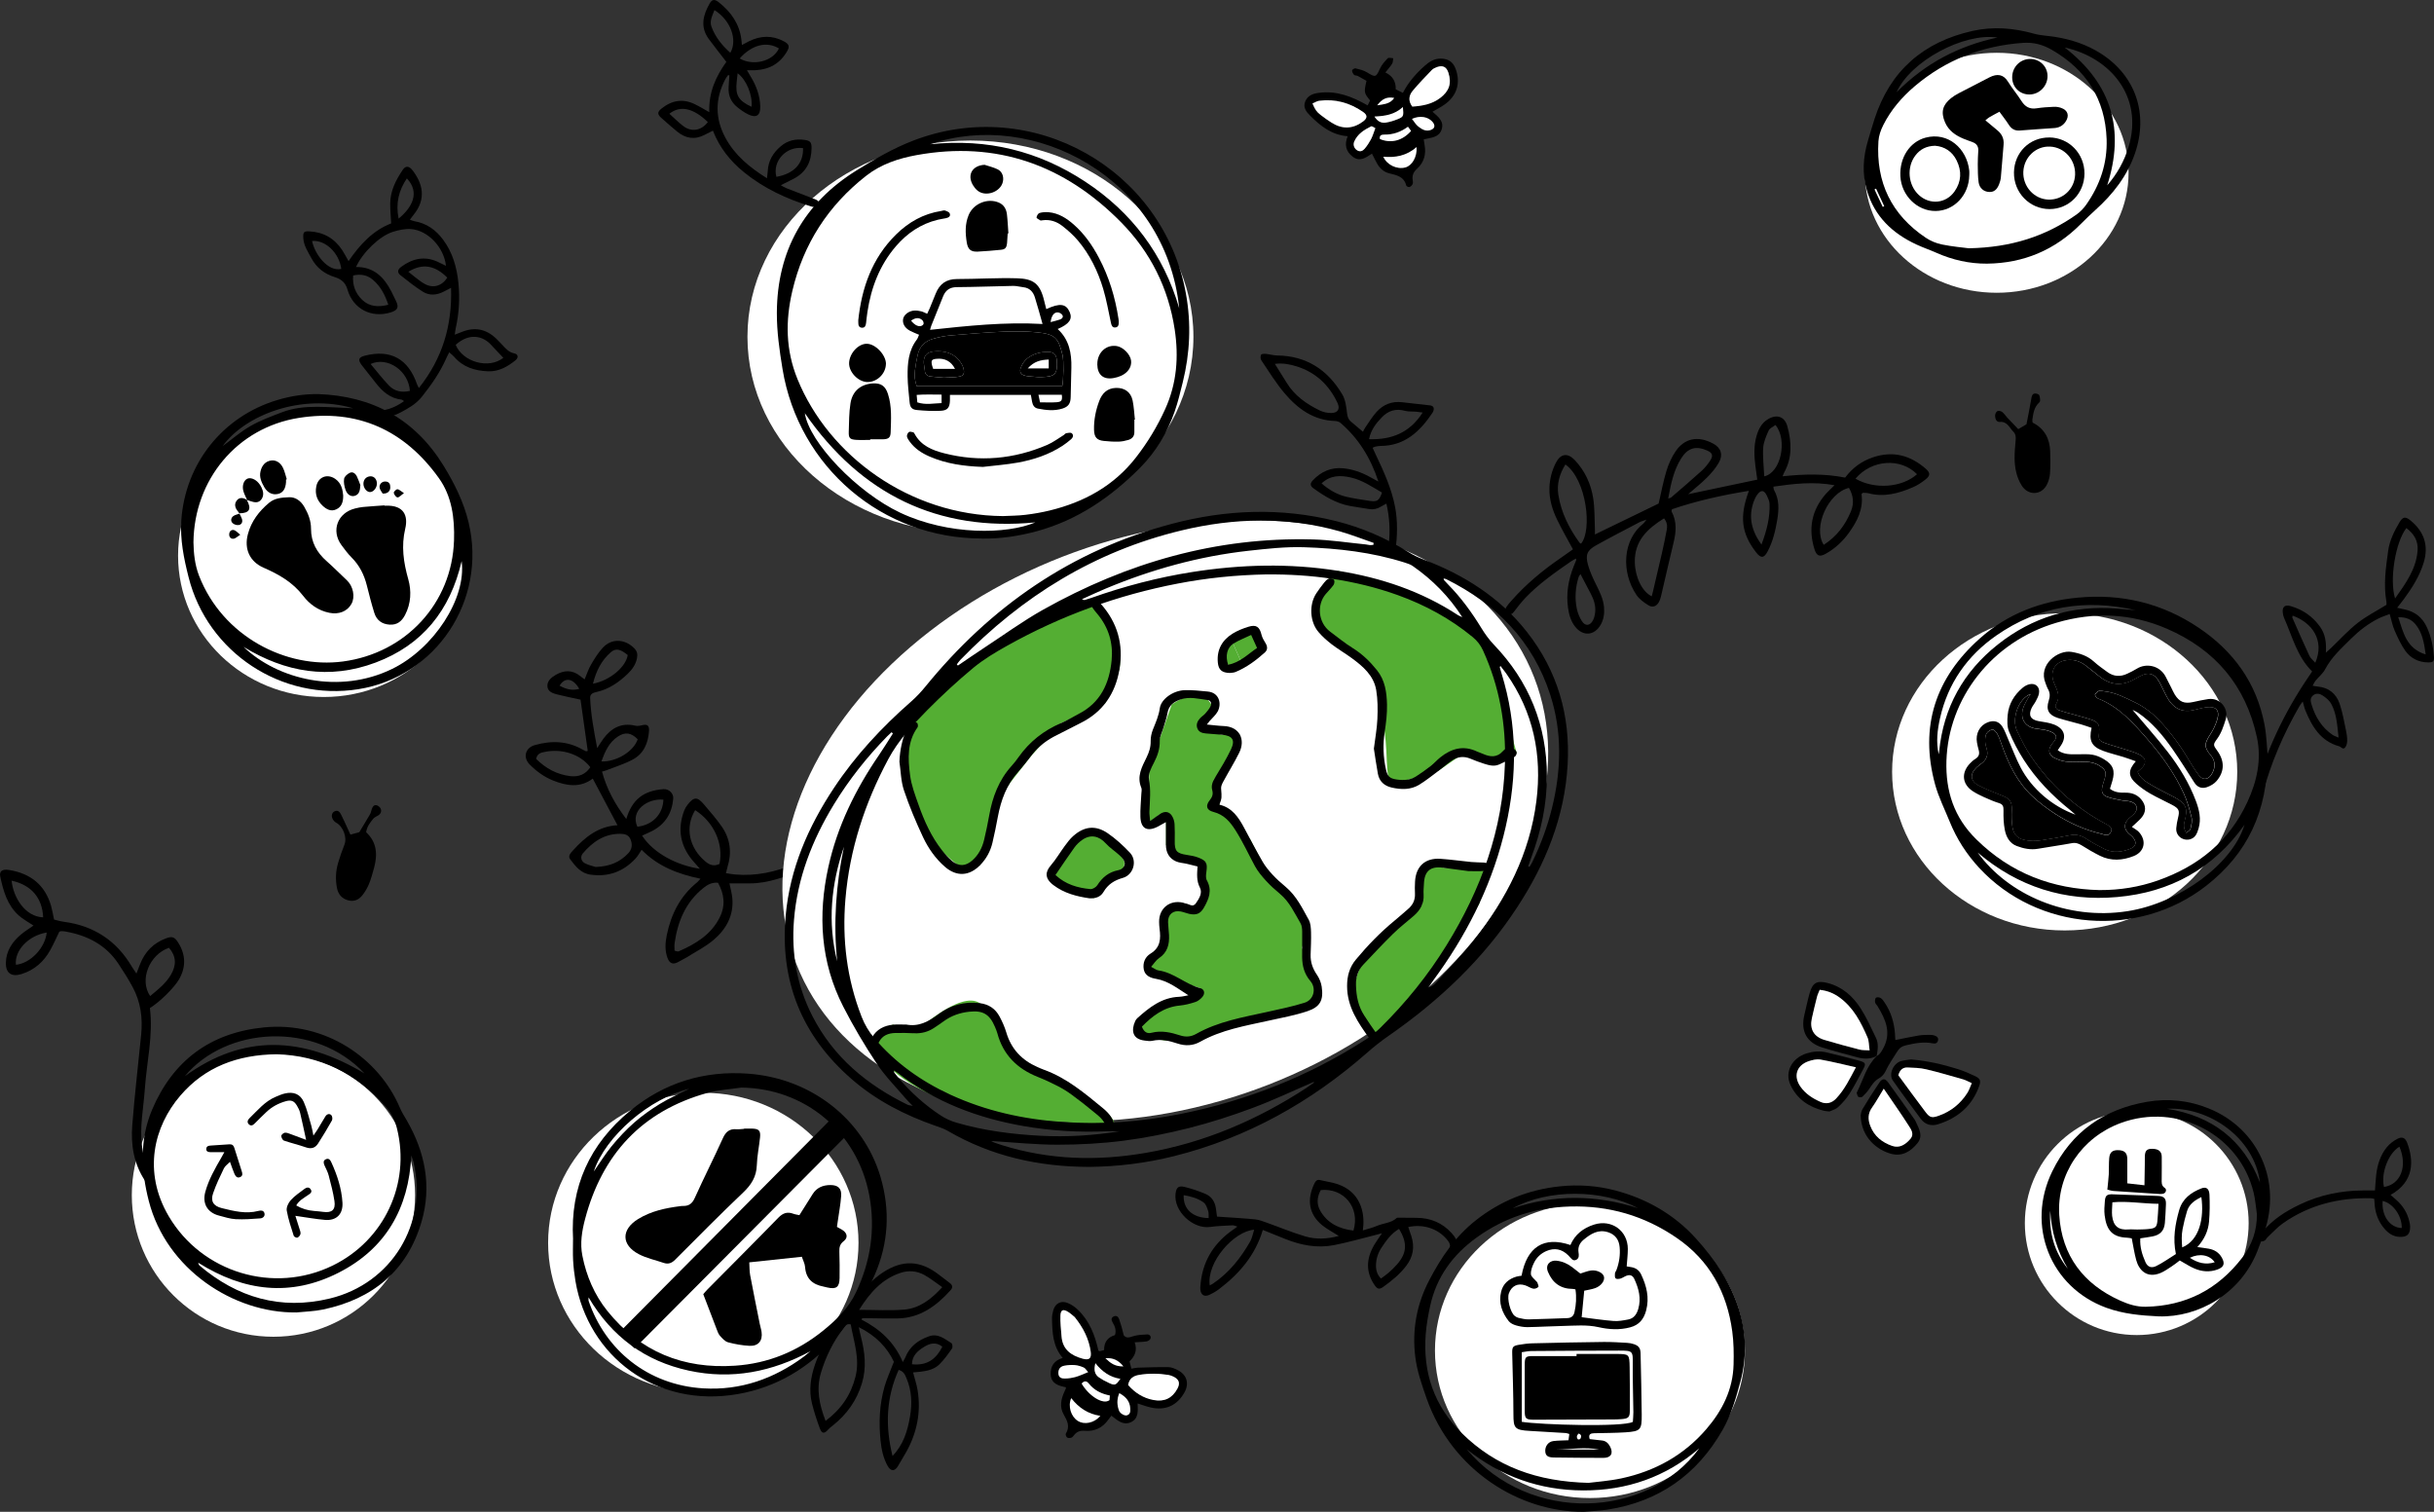 <?xml version="1.0" encoding="UTF-8"?><svg id="Layer_1" xmlns="http://www.w3.org/2000/svg" viewBox="0 0 574.49 356.83"><rect x="0" y="0" width="574.49" height="356.83" fill="#333333" stroke="none"/><defs><style>.cls-1{fill:#fff;}.cls-2{fill:#54ae33;}</style></defs><g id="butterfly"><path d="m442.99,249.22c-1.48.79-3.03.77-4.6.34-2.76-.76-5.53-1.45-8.25-2.31-3.71-1.16-5.17-3.87-4.27-7.65.41-1.72.76-3.45,1.24-5.15.73-2.57,1.78-3.09,4.32-2.42,3.45.91,5.92,3.14,7.76,6.01,1.4,2.19,2.47,4.6,3.6,6.95.65,1.36.41,2.84.15,4.27l.06-.05Zm-1.71-1.32c-.19-1.25-.14-2.22-.48-3.02-1.55-3.59-3.32-7.06-6.6-9.45-1.35-.98-2.83-1.62-4.7-1.82-.22.54-.49,1.07-.63,1.62-.44,1.71-.85,3.42-1.23,5.14-.55,2.51.47,4.3,2.95,5.05,2.73.82,5.49,1.57,8.25,2.28.73.19,1.52.13,2.44.19Z"/><path d="m451.11,250.06c3.85.33,7.46,1.16,11.01,2.28,1.39.44,2.74,1.02,4.05,1.65,1.22.58,1.42,1.1.97,2.35-1.65,4.65-5.01,7.52-9.63,8.99-1.68.54-3.14.14-4.21-1.32-2.2-2.99-4.43-5.96-6.55-9-1.02-1.47.13-4.05,1.96-4.57.81-.23,1.68-.28,2.4-.39Zm-3.06,3.71c2.08,2.82,4.21,5.77,6.41,8.67,1.04,1.37,1.53,1.45,3.14.88,2.85-1.01,5.1-2.81,6.72-5.35.44-.68.68-1.49,1.06-2.33-.81-.36-1.39-.71-2.02-.89-2.92-.83-5.83-1.69-8.78-2.39-1.4-.33-2.88-.37-4.33-.42-.96-.03-1.79.36-2.2,1.82Z"/><path d="m442.93,249.27c.75-.36,1.1-1,1.5-1.72,2.09-3.71.65-6.91-1.28-10.07-.19-.31-.53-.58-.58-.91-.06-.36,0-.95.23-1.1.25-.17.84-.08,1.13.12.39.26.67.7.94,1.11,1.46,2.18,2.19,4.61,2.39,7.21.04.53.06,1.07.09,1.57,1.92-.38,3.75-.78,5.59-1.09.84-.14,1.7-.12,2.55-.14.36,0,.74.04,1.08.15.56.18,1.02.52.85,1.2-.17.67-.67.78-1.29.65-2.15-.44-4.24,0-6.33.48-.92.21-1.55.68-2.08,1.57-.91,1.5-1.94,2.91-2.68,4.53-.31.68-.93,1.35-1.59,1.71-1.03.57-1.59,1.46-2.2,2.38-.46.7-1.04,1.34-1.66,1.92-.19.18-.74.19-.97.04-.23-.15-.27-.6-.39-.92-.02-.04.03-.12.06-.17,1.47-2.9,2.22-6.19,4.68-8.55,0,0-.05.05-.05.05Z"/><path d="m431.79,262.34c-.71-.09-1.02-.09-1.31-.17-3.55-.87-6.36-2.77-7.9-6.14-1.39-3.04.39-6.34,3.85-7.41,1.53-.47,3.11-.61,4.69-.23,2.54.61,5.07,1.25,7.58,1.93,1.7.46,1.79.7.96,2.24-1.01,1.87-1.97,3.78-3.11,5.57-.74,1.16-1.68,2.24-2.7,3.17-.62.57-1.56.8-2.05,1.04Zm6.25-10.43c-2.91-.65-5.6-1.34-8.34-1.82-.91-.16-1.96.09-2.86.4-2.82.98-3.59,3.55-1.88,5.99,1.2,1.7,2.9,2.79,4.74,3.6,1.33.58,2.61.32,3.67-.79,1.99-2.11,3.22-4.67,4.67-7.38Z"/><path d="m439.16,263.3c.07-.24.11-.96.43-1.5,1.28-2.14,2.61-4.25,4.01-6.31.67-.98,1.33-.99,2.03-.04,2.12,2.89,4.17,5.83,6.24,8.75.14.2.25.42.35.64.75,1.61,1.72,3.28.38,4.95-1.56,1.94-3.59,3.24-6.21,2.55-3.29-.87-7.09-3.84-7.22-9.04Zm5.45-6.34c-1.04,1.69-1.81,3.12-2.75,4.44-.99,1.4-1,2.81-.43,4.31.93,2.45,2.83,3.94,5.19,4.76,1.78.61,3.19-.38,4.31-1.69.92-1.08.16-2.16-.38-3.02-1.84-2.89-3.83-5.7-5.94-8.8Z"/><path class="cls-1" d="m441.28,247.91c-.93-.06-1.72,0-2.44-.19-2.76-.71-5.52-1.46-8.25-2.28-2.48-.75-3.5-2.54-2.95-5.05.38-1.72.79-3.43,1.23-5.14.14-.56.42-1.08.63-1.62,1.88.2,3.36.84,4.7,1.82,3.28,2.4,5.05,5.86,6.6,9.45.34.8.29,1.76.48,3.02Z"/><path class="cls-1" d="m448.06,253.78c.41-1.46,1.24-1.86,2.2-1.82,1.45.05,2.93.09,4.33.42,2.95.69,5.86,1.56,8.78,2.39.63.18,1.21.53,2.02.89-.38.85-.62,1.65-1.06,2.33-1.63,2.54-3.87,4.34-6.72,5.35-1.61.57-2.1.49-3.14-.88-2.2-2.9-4.33-5.85-6.41-8.67Z"/><path class="cls-1" d="m438.04,251.91c-1.44,2.71-2.67,5.27-4.67,7.38-1.05,1.11-2.34,1.38-3.67.79-1.85-.81-3.55-1.9-4.74-3.6-1.72-2.44-.95-5.01,1.88-5.99.9-.31,1.95-.56,2.86-.4,2.74.48,5.43,1.17,8.34,1.82Z"/><path class="cls-1" d="m444.61,256.96c2.11,3.11,4.1,5.91,5.94,8.8.54.85,1.3,1.93.38,3.02-1.12,1.31-2.53,2.3-4.31,1.69-2.37-.81-4.27-2.3-5.19-4.76-.57-1.5-.57-2.92.43-4.31.94-1.32,1.71-2.75,2.75-4.44Z"/></g><ellipse class="cls-1" cx="471.28" cy="40.78" rx="31.12" ry="28.32"/><path d="m468.98,62.23c-4.16.02-8.11-.87-11.9-2.55-1.56-.69-3.18-1.24-4.73-1.96-5.68-2.63-9.91-6.63-11.72-12.8-1.15-3.92-.9-7.84.26-11.72.5-1.69.99-3.39,1.53-5.07,3.68-11.42,11.56-18.24,23.14-20.83,4.84-1.08,9.68-.71,14.48.64,1.62.46,3.36.5,5.04.77,3.83.62,7.45,1.81,10.75,3.91,8.22,5.23,11.31,14.22,8.07,23.61-1.84,5.33-5.19,9.62-9.35,13.35-1.18,1.06-2.31,2.17-3.43,3.29-6.11,6.15-13.48,9.26-22.14,9.36Zm-4.3-3.63c10.05-.19,18.16-2.84,25.44-7.97.88-.62,1.67-1.45,2.29-2.33,3.25-4.62,5-9.75,4.81-15.44-.33-9.47-4.81-16.42-12.95-21.11-2.1-1.21-4.3-1.81-6.8-1.63-9.62.68-18.16,3.98-25.53,10.22-3.05,2.59-5.64,5.6-7.44,9.19-.59,1.17-1.06,2.51-1.14,3.81-.62,9.7,3.08,17.36,11.18,22.78,1.13.76,2.5,1.32,3.84,1.59,2.44.5,4.93.71,6.3.89Zm22.64-47.39c11.18,8.67,14.22,19.49,10.04,32.53,2.35-2.7,4.02-5.7,5.04-9.07,3.57-11.83-4.27-21.08-15.08-23.46Zm-39.68,10.57c6.83-6.91,14.75-10.97,23.8-12.92-7.92-1.18-20.51,5.54-23.8,12.92Zm-3.27,27.06c.12-.06.24-.11.36-.17-.64-1.38-1.29-2.77-1.93-4.15-.12.06-.25.12-.37.18.65,1.38,1.3,2.76,1.95,4.14Z"/><path d="m471.94,26.36c-.92.5-1.68.89-2.41,1.32-.3.17-.55.43-.92.72,1,.83,1.92,1.61,2.84,2.37,1.07.88,1.58,1.99,1.45,3.39-.23,2.56-.4,5.13-.64,7.69-.05.56-.21,1.13-.42,1.65-.52,1.32-1.27,1.87-2.36,1.81-1.24-.06-2.27-.88-2.47-2.27-.2-1.41-.18-2.85-.2-4.27-.01-1.07.06-2.14.12-3.21.05-.98-.38-1.64-1.3-1.99-.73-.28-1.48-.53-2.2-.83-1.9-.79-3.52-1.92-4.36-3.89-1.01-2.39-.58-4.07,1.44-5.69.55-.44,1.17-.82,1.8-1.15,2.4-1.26,4.82-2.49,7.23-3.74,1.86-.96,3.35-.73,4.41,1.02.97,1.58,2.19,3,3.18,4.57.87,1.36,1.95,1.96,3.58,1.7,1.34-.21,2.7-.29,4.05-.35.56-.03,1.15.06,1.68.24,1.68.56,2.07,1.91,1.03,3.37-.63.88-1.51,1.32-2.54,1.4-2.7.21-5.41.34-8.11.58-1.22.11-2.03-.33-2.68-1.34-.65-1.02-1.41-1.97-2.25-3.13Z"/><path d="m464.8,41.35c-.06,4.69-3.56,8.41-7.94,8.45-4.34.04-8.07-3.63-8.32-8.18-.24-4.37,2.19-8.13,5.93-9.13,5.33-1.42,9.78,2.59,10.33,7.8.04.35,0,.71,0,1.07Zm-8.03-6.95c-2.07.05-3.54.81-4.66,2.26-2.14,2.76-1.78,7,.79,9.37,2.58,2.38,6.41,2.03,8.43-.85,1.62-2.31,1.73-4.8.49-7.31-1.07-2.16-2.88-3.28-5.04-3.46Z"/><path d="m483.68,32.44c4.65.03,8.34,3.82,8.31,8.54-.03,4.68-3.64,8.36-8.22,8.37-4.73,0-8.5-3.88-8.42-8.67.08-4.7,3.69-8.26,8.33-8.23Zm6.1,8.78c.12-3.51-2.51-6.46-5.9-6.62-3.34-.16-6.16,2.48-6.32,5.92-.16,3.48,2.52,6.47,5.9,6.59,3.41.12,6.2-2.48,6.32-5.89Z"/><path d="m479.04,22.3c-2.31.03-4.09-1.7-4.11-4.02-.02-2.37,1.78-4.28,4.1-4.36,2.29-.08,4.17,1.65,4.24,3.9.08,2.41-1.85,4.44-4.23,4.48Z"/><path d="m433.03,114.53c-5.02-.92-9.68-.35-14.46.33.06.34.04.61.16.81,1.25,2.23,1.15,4.6.75,7.01-.43,2.58-1.03,5.1-2.25,7.43-.87,1.66-1.6,1.73-2.74.26-3.47-4.48-3.98-8.41-1.7-14.52-6.29,1.01-12.32,2.36-18.15,4.34-.06.27-.16.44-.11.52,1.3,2.39,1.09,4.86.47,7.39-1.02,4.21-1.97,8.43-2.96,12.65-.11.45-.25.91-.47,1.31-.57,1.05-1.48,1.43-2.5.8-1.05-.65-2.15-1.44-2.82-2.44-3.65-5.43-3.28-12.98,1.66-16.88.18-.14.29-.36.7-.89-.81.3-1.25.4-1.64.61-3.42,1.8-6.86,3.56-10.23,5.44-2.14,1.19-2.59,2.26-1.92,4.64.44,1.58,1.15,3.11,1.88,4.59.86,1.74,1.74,3.45,1.9,5.43.11,1.43-.06,2.8-.77,4.06-1.48,2.62-4.15,2.86-6.03.52-1.03-1.29-1.46-2.82-1.69-4.43-.5-3.39.07-6.64,1.31-9.8.19-.49.41-.98.6-1.47.02-.05-.01-.12-.05-.4-.41.23-.78.41-1.12.64-3.79,2.62-7.57,5.25-10.77,8.59-1,1.05-1.9,2.21-2.77,3.36-.45.59-.94.73-1.54.4-.71-.39-.58-1-.23-1.54.32-.5.72-.96,1.12-1.41,3.45-3.94,7.44-7.26,11.75-10.21.98-.67,1.95-1.37,2.85-2.01-1.3-2.42-2.6-4.65-3.72-6.98-1.14-2.35-1.9-4.83-1.83-7.51.06-2.11.58-4.09,1.53-5.95,1.1-2.15,2.76-2.41,4.45-.63,2.4,2.54,3.84,5.65,4.36,9.06.37,2.42.29,4.91.4,7.36.02.38,0,.76,0,1.14,5.08-2.46,10.08-4.89,15.04-7.3.6-2.56,1.07-5.18,1.85-7.72.5-1.63,1.23-3.27,2.2-4.67,2.01-2.9,5.09-3.76,8.83-1.75,1.82.98,2.37,2.58,1.37,4.4-.73,1.32-1.75,2.51-2.82,3.59-1.3,1.32-2.78,2.47-4.47,3.95,5.62-1.18,10.86-2.29,16.32-3.44-.15-1.04-.3-2.07-.43-3.11-.3-2.39-.43-4.79.24-7.15.47-1.64,1.2-3.12,2.75-4.03,2.06-1.21,3.91-.61,4.54,1.7,1,3.68,1.2,7.37-.74,10.88-.12.22-.2.47-.39.92,5.02-.52,9.86-.67,14.77.31,1.7-2.28,3.89-3.9,6.64-4.81,4.72-1.57,8.79-.43,12.42,2.75,1.03.9,1.06,1.59-.03,2.45-.93.74-1.95,1.43-3.04,1.89-3.35,1.44-6.79,2.4-10.49,1.41-.44-.12-.92-.07-1.35-.1-.12.15-.29.26-.28.34.47,3.51-1.04,6.38-2.97,9.08-1.45,2.03-3.27,3.71-5.44,4.94-1.48.84-2.19.56-2.7-1.05-1.51-4.84-.67-9.22,2.68-13.06.57-.65,1.22-1.22,2.09-2.08Zm-40.28,7.82c-3.9,2.43-7.01,5.3-6.89,10.38.08,3.47,1.71,6.92,3.99,8.01.1-.39.21-.75.29-1.12.71-3.04,1.44-6.08,2.13-9.12.41-1.81.8-3.63,1.13-5.46.17-.92.08-1.84-.65-2.69Zm-23.27-12.72c-1.45,2.31-2.05,4.71-1.67,7.13.66,4.23,2.54,7.94,5.03,11.37.07.09.22.12.34.18,2.66-3.18,1.31-15.11-3.7-18.68Zm66.93,5.52c-4.93,1.15-8.59,9.37-5.96,13.44,3.03-1.93,5.08-4.63,6.43-7.92.79-1.94.54-3.76-.47-5.51Zm-42.67,2.51c.35-.12.56-.13.69-.24,2.41-2.08,4.84-4.15,7.2-6.29.78-.7,1.46-1.55,2.03-2.43.75-1.17.54-1.8-.71-2.36-2.62-1.16-4.55-.68-6.14,1.84-1.8,2.86-2.45,6.1-3.07,9.49Zm44.2-4.68c4.54,2.61,10.97,2.12,14.53-1.05-3.86-3.92-10.69-3.49-14.53,1.05Zm-21.53-.55c3.96-.86,5.54-8.64,2.65-12.12-.55.42-1.35.74-1.6,1.3-.59,1.3-1.21,2.71-1.3,4.1-.14,2.16.14,4.35.25,6.71Zm-.66,16.12c1.28-3.41,2.04-6.45,1.91-9.67-.03-.63-.34-1.28-.62-1.87-.65-1.38-1.43-1.46-2.3-.23-.34.48-.61,1.03-.81,1.59-1.27,3.52-.63,6.75,1.82,10.17Zm-42.72,6.94c-.18.29-.36.48-.43.71-.76,2.45-.95,4.96-.43,7.47.21,1.02.63,2.04,1.19,2.92.79,1.25,1.9,1.16,2.61-.15.3-.56.45-1.24.53-1.89.18-1.57-.31-3.02-1.02-4.39-.78-1.53-1.6-3.04-2.45-4.66Z"/><path d="m325.34,113.66c-1.86-5.66-4.71-10.18-8.91-13.82-.33-.29-.87-.46-1.31-.47-5.11-.16-8.85-2.91-11.95-6.58-2.04-2.41-3.7-5.14-5.47-7.76-.22-.32-.22-.93-.06-1.3.09-.2.73-.24,1.11-.21.9.08,1.78.37,2.67.38,6.93.08,11.96,3.39,15.4,9.2.74,1.25.94,2.88,1.11,4.37.1.87.29,1.5.93,2.04.93.78,1.85,1.56,2.84,2.4.09-.18.27-.61.53-.99.87-1.25,1.66-2.57,2.67-3.69,1.6-1.77,3.64-2.59,6.08-2.29,2.17.27,4.36.48,6.53.74.77.09,1.04.54.82,1.28-.05.17-.14.34-.24.49-2.94,4.37-6.5,7.78-12.22,7.8-.42,0-.85.09-1.27.17-.17.03-.33.14-.63.27.23.5.45.98.67,1.45,1.93,4.07,3.83,8.16,4.66,12.64.62,3.33.5,6.68.1,10.02-.04.3-.05.66-.22.87-.2.24-.58.51-.86.48-.26-.03-.65-.42-.66-.67-.05-.66.05-1.33.13-2,.35-3.18.2-6.32-.56-9.61-.48.26-.89.46-1.28.7-.87.54-1.79.74-2.8.58-1.5-.24-3.01-.46-4.51-.73-3.27-.59-6.01-2.28-8.65-4.18-.77-.55-.82-1.13-.14-1.85,1.94-2.07,4.31-3.14,7.19-2.86,2.15.21,4.16.9,6.05,1.92.64.35,1.28.69,2.25,1.21Zm-24.45-27.8c.99,1.59,1.9,3.01,2.78,4.45,1.88,3.09,4.7,5.06,7.87,6.59.79.38,1.75.58,2.63.58,1.6,0,2.19-.95,1.51-2.39-1.98-4.22-5.14-7.2-9.63-8.61-1.6-.5-3.25-.83-5.15-.6Zm34.89,11.51c-.66-.09-1.12-.17-1.58-.21-.85-.07-1.74.03-2.55-.19-2.18-.61-3.99-.05-5.5,1.53-1.39,1.44-2.6,3-3.02,5.16,5.35.16,9.6-1.51,12.65-6.28Zm-23.86,16.72c1.77,1.54,3.69,2.65,5.84,3.16,1.77.42,3.58.66,5.38.95,1.89.31,2.38,0,3.05-1.94-2.35-1.36-4.61-2.93-7.32-3.55-2.45-.56-4.82-.6-6.94,1.38Z"/><path d="m322.8,24.89c.23-.46.41-.82.58-1.17-1.45-1.8-1.47-1.91-.85-4.64-.65-.36-1.35-.78-2.08-1.16-.26-.13-.68-.07-.85-.25-.25-.27-.48-.69-.47-1.04,0-.19.58-.56.8-.5.93.23,1.91.45,2.71.94,2.02,1.24,2.13,1.21,3.07-.87.41-.91,1.13-1.71,1.83-2.44.21-.22.85-.03,1.3-.02-.07.43-.04.93-.25,1.28-.43.7-.99,1.31-1.6,2.08,1.81.89,2.49,2.22,2.44,3.98.56.28,1.08.54,1.69.84,1.31-2.55,3.13-4.59,5.18-6.42,1.06-.94,2.23-1.68,3.75-1.67,1.76.02,2.89.75,3.5,2.38,1.27,3.35.31,6.46-2.66,8.51-.84.58-1.75,1.05-2.78,1.65,1.36,1.18,2.84,2.32,2.12,4.29-.68,1.86-2.56,1.82-4.19,2.23.07.46.11.88.19,1.29.43,2.21-.13,4.17-1.78,5.66-.88.8-1.18,1.61-1.01,2.71.05.3.09.65-.03.9-.14.29-.43.59-.73.69-.2.07-.72-.15-.76-.32-.53-2.19-2.31-2.48-4.1-2.93-1.2-.31-2.15-1.15-2.77-2.26-.42-.74-.78-1.5-1.23-2.37-1.42.92-2.86,2.06-4.58.7-1.59-1.24-1.96-2.84-1.15-4.81-3.76-.28-6.41-2.4-8.84-4.83-.9-.9-1.78-1.94-1.17-3.4.6-1.42,1.83-1.83,3.23-2.01,4.15-.55,7.79.86,11.48,2.96Zm10.54.27c2.4-.16,4.65-.57,6.58-2.04,2.12-1.61,2.74-3.43,1.94-5.94-.44-1.38-1.3-1.84-2.68-1.36-.45.16-.94.38-1.26.72-1.52,1.58-3.04,3.15-4.45,4.83-.93,1.1-1.18,2.39-.14,3.79Zm-23.57-.74c.61,1.46.92,1.93,1.93,2.72.81.64,1.67,1.23,2.54,1.79,2.55,1.63,5.06,1.53,7.45-.25,1.06-.79,1.11-1.5,0-2.27-3.12-2.15-6.57-3.13-10.37-2.62-.5.07-.97.38-1.56.63Zm24.59,10.31c-2.39,2.07-5.01,2.54-7.87,2.28.88,1.96,3.24,3.04,5.18,2.53,1.59-.42,2.8-2.41,2.68-4.8Zm-9.74-4.48c-.37-.17-.79-.53-.99-.43-1.66.81-3.21,1.79-3.99,3.58-.34.78-.03,1.63.68,2.08.72.45,1.35.14,1.79-.39.58-.69,1.08-1.45,1.5-2.25.39-.74.62-1.57,1.01-2.59Zm8.65-2.19c.5.62.9,1.34,1.5,1.81.79.61,1.69,1.19,2.81.84,1.06-.33,1.26-1.07.54-1.93-1.05-1.25-3-1.56-4.85-.72Zm-.95,1.86c-1.76,1.3-3.58,1.88-5.58,1.86-.71,0-1.2.19-1.04,1.04,2.62,1.1,5.32.4,7.35-1.91-.2-.27-.41-.55-.73-.98Zm-1.19-4.66c-1.98,1.82-4.23,2.12-6.7,2.24.72,1.14,1.6,1.59,2.68,1.43.94-.14,1.88-.44,2.77-.8,1.43-.58,1.46-.71,1.26-2.87Zm-2.05-2.15c-1.71-.33-2.87.21-4.01,1.74,1.67-.28,3.05-.33,4.01-1.74Z"/><path class="cls-1" d="m333.34,25.16c-1.05-1.4-.79-2.69.14-3.79,1.41-1.67,2.93-3.25,4.45-4.83.32-.34.81-.56,1.26-.72,1.38-.48,2.24-.02,2.68,1.36.8,2.51.18,4.33-1.94,5.94-1.94,1.47-4.18,1.88-6.58,2.04Z"/><path class="cls-1" d="m309.78,24.42c.59-.24,1.06-.56,1.56-.63,3.8-.51,7.25.47,10.37,2.62,1.11.77,1.06,1.48,0,2.27-2.4,1.78-4.9,1.88-7.45.25-.87-.56-1.73-1.15-2.54-1.79-1.01-.79-1.32-1.27-1.93-2.72Z"/><path class="cls-1" d="m334.36,34.72c.12,2.39-1.1,4.39-2.68,4.8-1.94.51-4.31-.57-5.18-2.53,2.85.26,5.47-.2,7.87-2.28Z"/><path class="cls-1" d="m324.62,30.25c-.39,1.02-.62,1.84-1.01,2.59-.42.79-.92,1.56-1.5,2.25-.44.52-1.07.84-1.79.39-.71-.45-1.02-1.3-.68-2.08.78-1.79,2.34-2.76,3.99-3.58.19-.1.61.26.99.43Z"/><path class="cls-1" d="m333.27,28.06c1.85-.84,3.79-.53,4.85.72.73.86.53,1.6-.54,1.93-1.12.35-2.02-.23-2.81-.84-.6-.46-1-1.18-1.5-1.81Z"/><path class="cls-1" d="m332.32,29.92c.32.43.53.71.73.98-2.03,2.32-4.73,3.01-7.35,1.91-.16-.85.33-1.04,1.04-1.04,2,.03,3.82-.56,5.58-1.86Z"/><path class="cls-1" d="m331.12,25.27c.2,2.16.17,2.29-1.26,2.87-.89.36-1.83.65-2.77.8-1.07.16-1.96-.28-2.68-1.43,2.47-.12,4.73-.42,6.7-2.24Z"/><path class="cls-1" d="m329.07,23.12c-.97,1.41-2.34,1.45-4.01,1.74,1.14-1.52,2.3-2.07,4.01-1.74Z"/><path d="m262.33,334.13c-.31.4-.55.68-.75.97-1.35,1.91-3.24,2.79-5.52,2.61-1.1-.09-1.88.16-2.54,1.01-.18.24-.4.52-.66.61-.3.1-.76.13-.98-.03-.23-.17-.44-.73-.32-.92,1.04-1.67.36-3.02-.5-4.52-1.02-1.77-.64-3.66.2-5.45.1-.22.2-.44.3-.66.02-.05.01-.12.03-.32-1.72-.35-3.5-.81-3.6-3.05-.08-1.93.83-3.27,2.84-3.88-2.36-2.75-2.45-6-2.53-9.23-.02-.66.12-1.34.29-1.98.46-1.64,1.8-2.39,3.39-1.76.88.35,1.73.93,2.41,1.59,2.75,2.63,4.05,6.01,4.86,9.66.06.04.18.15.27.14.35-.06.69-.17,1.08-.27-.04-1.86.85-3.03,2.56-3.53.38-1.17-.03-2.11-.56-3.01-.33-.57-.37-1.08.25-1.39.62-.31,1.09.04,1.29.62.43,1.24.8,2.51,1.09,3.81.59.76,1.29.55,2.17.25,1.06-.35,2.24-.38,3.37-.44.54-.03.97.42.78.98-.1.3-.58.61-.92.66-.87.14-1.77.15-2.81.22.67,1.95,0,3.32-1.23,4.51.15.56.29,1.09.46,1.72.51-.09.97-.22,1.43-.24,2.43-.07,4.86-.17,7.29-.13.75.01,1.55.36,2.24.72,2.13,1.1,2.72,3.17,1.56,5.24-1.76,3.13-4.5,4.37-8.02,3.55-1-.23-1.97-.6-3.04-.94.04,1.71.31,3.59-1.64,4.45-1.79.78-3.11-.44-4.56-1.58Zm3.94-7.24c1.61,1.85,3.58,3.1,6,3.55,2.57.48,4.41-.41,5.64-2.68.69-1.27.41-2.18-.92-2.83-.38-.18-.79-.35-1.2-.41-2.3-.36-4.6-.41-6.91-.01-1.31.22-2.3.77-2.61,2.38Zm-12.58-15.99c-.46-.36-.99-.88-1.6-1.26-1.16-.72-1.75-.49-1.8.87-.07,1.63.14,3.27.26,4.91.23,3.11,2.28,4.54,5.01,5.28,1.51.41,2.09-.07,1.88-1.62-.41-3.04-1.75-5.67-3.75-8.17Zm-.84,19.11c-.84,1.88-.06,4.34,1.56,5.36,1.54.97,3.91.5,5.3-1.19-2.89-.43-5.1-1.92-6.86-4.17Zm3.99-6.15c-.44-.48-.67-.92-1.02-1.07-.66-.29-1.39-.52-2.1-.58-.84-.07-1.71,0-2.53.15-.99.19-1.43.91-1.36,1.86.07.99.83,1.17,1.56,1.16.83-.02,1.69-.15,2.49-.37.87-.24,1.7-.65,2.97-1.14Zm-1.53,2.71c1.77,3.01,5.11,5.04,6.56,3.9.02-.29.05-.64.09-1.09-2.02-.39-3.72-1.25-4.99-2.85-.54-.68-1.12-.63-1.66.04Zm8.9,2.26c-.64,1.53-.54,2.81-.08,4.09.23.66,1.28,1.3,1.87,1.13.84-.24.82-.98.78-1.64-.09-1.67-1.03-2.74-2.57-3.58Zm-5.66-7.08c-.4,1.56-.2,2.61.86,3.34.74.52,1.55.96,2.38,1.32,1.4.63,1.58.54,2.67-.98-2.4-.36-4.26-1.62-5.9-3.69Zm6.61.74c-1.21-1.46-2.39-2.04-4.24-1.93,1.22,1.19,2.28,1.98,4.24,1.93Z"/><path class="cls-1" d="m266.26,326.89c.31-1.61,1.3-2.16,2.61-2.38,2.31-.39,4.61-.35,6.91.01.41.07.82.23,1.2.41,1.33.65,1.61,1.55.92,2.83-1.23,2.27-3.07,3.16-5.64,2.68-2.42-.45-4.39-1.7-6-3.55Z"/><path class="cls-1" d="m253.69,310.9c1.99,2.5,3.34,5.13,3.75,8.17.21,1.56-.37,2.03-1.88,1.62-2.74-.74-4.78-2.17-5.01-5.28-.12-1.63-.33-3.28-.26-4.91.06-1.36.65-1.58,1.8-.87.61.38,1.15.89,1.6,1.26Z"/><path class="cls-1" d="m252.84,330.01c1.76,2.26,3.96,3.75,6.86,4.17-1.39,1.69-3.76,2.16-5.3,1.19-1.62-1.02-2.39-3.48-1.56-5.36Z"/><path class="cls-1" d="m256.83,323.86c-1.27.5-2.09.9-2.97,1.14-.81.22-1.66.36-2.49.37-.74.01-1.49-.16-1.56-1.16-.07-.95.37-1.66,1.36-1.86.83-.16,1.7-.22,2.53-.15.72.06,1.44.29,2.1.58.35.15.58.59,1.02,1.07Z"/><path class="cls-1" d="m255.3,326.57c.54-.67,1.12-.71,1.66-.04,1.27,1.6,2.97,2.46,4.99,2.85-.04.46-.07.8-.09,1.09-1.45,1.14-4.79-.9-6.56-3.9Z"/><path class="cls-1" d="m264.19,328.83c1.54.84,2.49,1.91,2.57,3.58.03.66.06,1.39-.78,1.64-.59.17-1.64-.47-1.87-1.13-.45-1.27-.56-2.56.08-4.09Z"/><path class="cls-1" d="m258.54,321.76c1.64,2.06,3.5,3.32,5.9,3.69-1.09,1.52-1.27,1.61-2.67.98-.83-.37-1.64-.81-2.38-1.32-1.05-.73-1.25-1.78-.86-3.34Z"/><path class="cls-1" d="m265.15,322.5c-1.97.05-3.03-.74-4.24-1.93,1.85-.11,3.03.47,4.24,1.93Z"/><path d="m479.76,99.75c2.85,1.44,4.05,3.84,4.14,6.85.05,1.7.07,3.42-.04,5.12-.06.89-.32,1.82-.71,2.61-1.3,2.61-4.45,2.72-6,.23-1.19-1.92-1.61-4.08-1.65-6.29-.02-1.45.11-2.92.25-4.37.08-.78,0-1.48-.56-2.03-.94-.93-1.41-2.45-3.23-2.29-.75.07-1.07-.78-1.07-1.47,0-.37.23-.89.52-1.06.27-.15.85-.05,1.13.16.47.36.8.9,1.21,1.34.83.89,1.68,1.76,2.61,2.74.61-.36,1.27-.75,1.94-1.15.39-2.01.81-4.02,1.14-6.03.1-.59.2-1.15.84-1.23.35-.04.97.18,1.05.42.17.51.32,1.4.04,1.64-1.28,1.12-1.46,2.61-1.68,4.11-.03.17.03.36.06.7Z"/><path d="m82.7,197c.9-.25,1.59-.44,2.11-.59.88-1.47,1.71-2.81,2.49-4.16.21-.36.3-.78.42-1.19.17-.56.47-1.11,1.09-1.02.38.05.86.44,1.03.8.27.59.06,1.2-.52,1.59-.4.27-.9.43-1.19.78-.78.93-1.53,1.9-1.71,3.23,2.56,2.36,2.72,5.28,1.87,8.4-.35,1.29-.7,2.6-1.21,3.83-.39.94-.93,1.85-1.56,2.65-.85,1.08-2.02,1.57-3.42,1.16-1.42-.41-2.26-1.4-2.55-2.83-.41-2.01-.32-4.01.25-5.97.43-1.46.94-2.9,1.5-4.31.68-1.73-.33-4.35-2-5.22-.41-.21-.79-.73-.92-1.18-.17-.6.02-1.26.7-1.52.75-.29,1.15.28,1.43.82.61,1.19,1.14,2.42,1.7,3.63.15.33.3.65.49,1.08Z"/><ellipse class="cls-1" cx="76.42" cy="131.15" rx="34.39" ry="33.36"/><path d="m75.02,93.01c12.85.44,22.91,5.88,29.69,16.94,2.57,4.19,4.76,8.58,5.91,13.44,4.32,18.26-7.63,36.35-26.04,39.28-18.1,2.88-35.59-8.67-40.07-26.44-1.12-4.44-2.04-8.89-1.71-13.52.96-13.36,9.78-24.41,22.61-28.28,3.12-.94,6.29-1.45,9.6-1.41Zm-29.36,34.98c.05,2.59.31,5.28,1.32,7.9,5.53,14.27,20.49,22.02,33.95,20.24,14.8-1.96,25.76-13.7,26.23-28.59.17-5.21-.5-10.41-3.58-14.7-8.11-11.32-19.21-16.41-33.09-14.2-14.51,2.32-24.67,14.54-24.83,29.35Zm63.3,4.45c-2.69,11.62-9.26,19.8-20.3,23.94-10.93,4.11-21.33,2.32-31.17-3.7,8.1,7.76,22.65,11.27,35.07,5.2,9.81-4.79,17.56-16.61,16.4-25.44Zm-56.43-27.13c2.09-1.53,4.19-3.37,6.57-4.74,2.35-1.35,4.94-2.3,7.48-3.27,2.64-1.01,5.46-1.29,8.27-1.28,2.69.02,5.38.21,8.52.35-12.22-3.59-25.53,1.6-30.83,8.93Z"/><path d="m68.27,117.36c1.34-.05,2.65.72,3.54,2.25.93,1.6,1.61,3.31,1.6,5.17-.01,3.19,1.37,5.63,3.71,7.69,1.63,1.43,3.15,3,4.74,4.48,1.5,1.4,2.01,3.92,1.1,5.57-1,1.81-3.01,2.56-5.2,2.12-2.64-.52-4.7-2.03-6.23-4.03-2.46-3.2-5.73-5.05-9.3-6.61-3.31-1.44-4.65-4.45-3.72-7.93.81-3.04,2.62-5.4,4.98-7.38,1.25-1.05,2.78-1.27,4.8-1.33Z"/><path d="m90.76,119.36c.07,0,.14,0,.21,0,4.47-.2,5.37,2.49,4.68,5.39-.98,4.16-.41,7.98.71,11.97.78,2.76.66,5.71-.75,8.42-.78,1.5-1.88,2.41-3.67,2.29-1.83-.12-3.06-1.07-3.59-2.76-.67-2.14-1.22-4.32-1.77-6.5-.63-2.5-1.73-4.72-3.58-6.57-.89-.89-1.65-1.92-2.4-2.93-2.52-3.42-.93-7.66,3.25-8.67.61-.15,1.24-.28,1.86-.34,1.68-.15,3.35-.26,5.03-.38,0,.03,0,.05,0,.08Z"/><path d="m81,117c.02,1.55-.4,2.64-1.61,3.21-1.27.61-2.33,0-3.23-.83-1.32-1.23-1.86-2.76-1.51-4.56.43-2.25,2.58-3.1,4.48-1.79,1.49,1.04,1.75,2.61,1.88,3.97Z"/><path d="m67.51,113.17c0,.21.01.42,0,.63-.11,1.56-.7,2.47-1.8,2.76-1.29.35-2.54-.2-3.32-1.56-.66-1.15-1.24-2.35-.9-3.76.34-1.45,1.19-2.34,2.44-2.54,1.11-.18,2.2.39,2.85,1.69.42.85.61,1.82.91,2.73-.06.02-.12.04-.18.06Z"/><path d="m58.3,117.96c-.3-.7-.68-1.38-.87-2.11-.32-1.22.1-2.4.86-2.82.74-.41,1.92,0,2.75.98.27.32.5.67.68,1.05.45.92.61,1.9-.01,2.78-.7.99-1.69.75-2.66.42-.26-.09-.53-.17-.8-.26,0,0,.04-.05.04-.05Z"/><path d="m85.05,114.54c-.08,1.21-.22,2.11-1.26,2.47-.88.3-1.82-.2-2.23-1.39-.29-.82-.48-1.78-.34-2.62.09-.54.78-1.13,1.34-1.4.73-.34,1.35.18,1.68.86.36.74.61,1.53.83,2.07Z"/><path d="m58.3,117.96s-.04.05-.04.05c1.17,2.16.64,3.11-1.78,3.15l.06.07c-.12-.16-.22-.34-.35-.49-.7-.81-.98-1.75-.3-2.62.66-.85,1.58-.62,2.42-.15Z"/><path d="m88.96,114.07c.04,1.03-.81,2.1-1.66,2.07-.78-.03-1.52-.99-1.52-1.97,0-1.01.69-1.73,1.68-1.75.84-.01,1.46.67,1.5,1.65Z"/><path d="m90.31,116.48c-.19-.36-.66-.87-.72-1.43-.09-.84.65-1.46,1.42-1.4.9.06,1.13.68,1.11,1.44-.02.85-.69,1.49-1.8,1.4Z"/><path d="m56.48,121.15c.21.43.46.84.61,1.29.24.7,0,1.34-.72,1.48-.45.08-1.11-.11-1.45-.43-.53-.49-.44-1.22.12-1.66.41-.32,1-.41,1.5-.6,0,0-.06-.07-.06-.07Z"/><path d="m56.71,126.21c-.75.47-1.15.91-1.58.95-.73.06-1.11-.47-1.02-1.2.08-.65.57-1,1.16-.83.43.12.76.56,1.44,1.08Z"/><path d="m95.34,116.4c-.73.51-1.17,1.05-1.52,1-.36-.05-.79-.65-.88-1.07-.05-.23.55-.86.85-.85.42.01.82.45,1.56.92Z"/><ellipse class="cls-1" cx="375.27" cy="318.78" rx="36.58" ry="34.8"/><path d="m373.81,356.83c-15.07.09-31.08-9.69-37.09-26.76-1.13-3.22-2.26-6.43-2.68-9.86-.78-6.38.35-12.4,3.31-18.07,2.79-5.34,6.12-10.27,10.92-14.06,5.84-4.63,12.45-7.28,19.88-8.07,4.45-.47,8.84-.15,13.07.96,7.39,1.94,13.91,5.64,19.08,11.36,4.45,4.92,8.17,10.34,10.16,16.77,1.74,5.62,1.85,11.28.33,16.96-1.06,3.95-2.18,7.89-4.23,11.47-6.04,10.57-15.05,16.9-27.12,18.78-1.86.29-3.76.35-5.64.52Zm1.25-6.85c1.75-.23,4.75-.43,7.66-1.05,7.92-1.7,14.72-5.45,20.04-11.64,3.76-4.37,6.26-9.33,6.41-15.21.07-2.61.04-5.26-.31-7.84-1.25-9.2-5.34-16.75-13.15-22.09-7.6-5.2-15.95-7.64-25.17-7.38-8.12.23-15.46,2.59-22.03,7.33-5.6,4.04-9.46,9.3-10.95,16.12-.48,2.2-.87,4.44-1.05,6.68-.7,9.08,1.98,16.96,8.56,23.41,7.99,7.84,17.7,11.4,29.99,11.69Zm26.01-8.13c-7.88,6.78-17.11,9.96-27.4,9.93-10.25-.03-19.46-3.3-27.5-9.74,14.97,17.79,42.68,16.42,54.9-.19Zm-44.02-56.66c9.85-3.33,19.71-3.21,29.58-.03-8.38-4.42-21.1-4.63-29.58.03Z"/><path d="m375.22,339.67c1.03.12,1.94.24,2.85.32.96.09,1.54.65,1.96,1.45.82,1.57.21,2.66-1.57,2.66-3.91,0-7.82-.04-11.72-.09-1.39-.02-1.92-.42-2.01-1.37-.12-1.22.67-2.36,1.9-2.51,1.14-.14,2.3-.13,3.57-.19.08-.54.14-.99.2-1.47-.34-.1-.57-.21-.8-.23-2.86-.18-5.73-.36-8.59-.51-3.54-.19-3.79-.71-3.8-3.86-.01-4.82-.18-9.65-.29-14.47-.03-1.45.15-1.74,1.52-1.98,1.08-.19,2.18-.33,3.27-.36,5.61-.14,11.23-.26,16.84-.32,1.83-.02,3.66.11,5.49.21.54.03,1.1.13,1.61.31,1.15.39,1.54.96,1.57,2.17.1,4.82.23,9.64.27,14.46.03,3.61-.27,3.94-3.87,4.18-2.43.16-4.88.15-7.32.21-.83.02-1.48.19-1.09,1.39Zm-16.04-4.08c4.43.7,23.87,1.29,26.22.01.04-.7.12-1.48.12-2.26-.04-3.72-.18-7.43-.14-11.15.03-3.34.09-3.41-3.24-3.41-6.89,0-13.77.05-20.66.1-.77,0-1.54.18-2.3.28v16.43Zm8.2,6.54h10.04c-3.34-.66-6.69-.04-10.04,0Zm5.22-3.77c-.47.42-.55.88-.18,1.36.06.08.51,0,.58-.11.27-.49.36-.98-.4-1.26Z"/><path d="m372.11,319.57c3.11,0,6.21-.01,9.32,0,3.11.02,3.15.03,3.21,3.13.06,3.41.06,6.83.04,10.25,0,1.57-.34,1.87-1.94,2-.73.06-1.46.08-2.19.08-6.16.03-12.32.05-18.48.06-1.9,0-2.18-.23-2.19-2.04-.02-3.66-.02-7.32,0-10.98.01-1.81.22-2,1.99-2,3.41,0,6.83,0,10.24,0,0-.17,0-.34,0-.51Z"/><path d="m359.13,301.1c1.26-6.83,5.29-9.36,11.53-7.24,1.07-2.5,3.04-4.02,5.6-4.83,4.11-1.3,7.93,1.44,7.95,5.74,0,1.33-.17,2.66-.27,4.13.35.06.75.11,1.15.19,1.03.19,1.79.74,2.25,1.69,1.29,2.71,1.99,5.46,1.2,8.5-.55,2.11-1.69,3.46-3.79,4.01-2.48.66-4.99.51-7.44-.04-2.8-.63-5.59-.35-8.38-.29-2.8.05-5.61.24-8.41.28-.9.01-1.83-.16-2.7-.41-.62-.18-1.32-.51-1.71-.99-1.61-2.04-2.45-4.36-1.8-6.98.46-1.88,1.78-3,3.61-3.54.4-.12.82-.15,1.21-.21Zm14.21,9.8c2.46.3,4.98.69,7.51.89,1.13.09,2.31-.14,3.43-.35,1.33-.25,2.01-1.19,2.39-2.48.74-2.52.12-4.81-.92-7.08-.37-.81-.97-1.08-1.78-.8-.51.17-.96.53-1.47.69-.37.11-.94.17-1.16-.03-.23-.21-.2-.76-.17-1.16.02-.28.25-.55.36-.83.65-1.74.92-3.55.75-5.39-.15-1.71-1-2.96-2.72-3.52-2.36-.76-4.13.4-5.81,1.79-.9.75-1.35,1.72-1.18,2.92.1.69.2,1.41-.52,1.79-.8.41-1.19-.32-1.65-.78-.09-.09-.16-.19-.25-.27-1.51-1.5-3.26-1.84-5.19-1-1.28.56-2.26,1.49-2.87,2.71-.42.85-.81,1.84-.75,2.74.04.62.88,1.19,1.36,1.78.04.05.12.07.13.12.11.38.41.96.26,1.11-.27.28-.83.49-1.21.41-.64-.13-1.21-.55-1.84-.77-1.79-.62-3.28.12-3.91,1.9-.45,1.26.34,4.44,1.35,5.27.27.23.62.42.96.5.77.17,1.56.36,2.34.35,3.05-.06,6.09-.21,9.14-.3.95-.03,1.49-.5,1.69-1.36.41-1.79.52-3.59.24-5.42-.26-.05-.43-.11-.61-.11-2.9-.01-4.8-1.42-5.87-4.02-.72-1.73.54-2.81,2.02-2.64,1.38.15,2.58.69,3.67,1.51.68.51,1.34,1.04,1.95,1.52.92-.27,1.71-.62,2.53-.72,1.42-.18,2.86.6,3.05,1.49.2.95-.68,2.17-2.09,2.67-.83.3-1.74.42-2.58.61-.2,2.12-.4,4.17-.6,6.26Z"/><ellipse class="cls-1" cx="166" cy="293.34" rx="36.63" ry="35.41"/><path d="m135.26,292.53c-.71-12.39,3.95-22.52,13.46-30.35,8.08-6.66,17.51-9.54,27.94-8.76,14.95,1.12,27.18,10.88,31.17,24.39,2.32,7.85,1.88,15.62-1.37,23.09-2.39,5.5-5.44,10.66-9.48,15.15-6.15,6.85-13.7,11.38-22.8,12.98-19.38,3.4-35.36-8.95-38.36-26.66-.27-1.62-.46-3.27-.55-4.91-.09-1.64-.02-3.29-.02-4.94Zm39.71-35.83c-2.7.41-5.48.54-8.1,1.28-15.34,4.3-24.74,14.46-28.77,29.73-.75,2.83-1.23,5.75-.64,8.69.95,4.8,2.84,9.23,5.91,13.04,7.74,9.61,17.9,13.73,30.13,12.9,7.78-.52,14.69-3.36,20.74-8.24,3.15-2.54,6.06-5.37,7.81-9.09,3.42-7.26,4.61-14.87,3.14-22.81-2.82-15.14-15.31-25.32-30.21-25.5Zm16.38,62.19c-9.1,4.91-18.64,6.82-28.79,4.61-10.3-2.24-18.16-7.98-23.64-17.29,0,.46-.05.64,0,.8,3.92,11.61,13.99,19.9,27.07,20.68,8.82.52,16.69-2.26,23.74-7.48.56-.41,1.08-.87,1.61-1.31Zm-51.21-42.37c1.38-1.97,2.68-4.11,4.25-6.02,1.62-1.97,3.39-3.86,5.3-5.54,1.87-1.64,3.93-3.1,6.05-4.4,2.1-1.29,4.38-2.28,6.93-3.57-9.22,2.19-19.74,11.08-22.53,19.53Z"/><path d="m176.85,297.95c.07,1.07.03,2.05.2,2.98.72,3.83,1.5,7.65,2.26,11.48.13.66.35,1.3.44,1.96.3,2.07-.76,3.39-2.86,3.28-1.69-.09-3.4-.39-5.04-.83-.74-.2-1.38-.94-1.93-1.55-.39-.44-.58-1.07-.8-1.63-1.03-2.67-2.04-5.34-3.13-8.18.26-.3.6-.72.97-1.1,5.58-5.64,11.2-11.24,16.73-16.93,1.09-1.12,2.13-1.49,3.56-.95.45.17.94.22,1.43.33,1.06-1.68,2.09-3.32,3.12-4.96.97-1.55,2.43-2.14,4.19-2.15,1.77,0,2.67.76,2.55,2.55-.15,2.06-.54,4.1-.83,6.16-.05.36-.1.72-.17,1.17.42.24.85.45,1.25.7,1.18.73,1.42,1.85.35,2.66-.93.71-1.06,1.49-1.03,2.51.07,2.07.08,4.15.05,6.22-.03,2.14-.78,2.69-2.9,2.21-.3-.07-.59-.15-.89-.21-2.57-.49-4.15-1.85-4.35-4.62-.06-.81-.5-1.6-.77-2.42-4.13.44-8.11.86-12.41,1.32Z"/><path d="m175.63,266.38c.61,0,1.22,0,1.83,0,1.66.03,2.1.47,1.93,2.1-.23,2.19-.69,4.36-.76,6.55-.09,2.7-1.3,4.61-3.22,6.43-5.44,5.18-10.73,10.52-16.03,15.84-.84.85-1.65,1.15-2.76.77-1.95-.67-4.03-1.1-5.84-2.05-4.17-2.18-4.19-5.82-.16-8.3,3.03-1.86,6.43-2.59,9.91-3.03.24-.03.49-.06.73-.05,1.37.02,2.14-.59,2.73-1.9,2.13-4.73,4.49-9.36,6.63-14.09.67-1.49,1.54-2.25,3.18-2.12.6.05,1.22-.06,1.83-.09,0-.02,0-.04,0-.06Z"/><path d="m196.47,263.8c1.28,1.43,2.33,2.61,3.55,3.98-16.7,16.79-33.38,33.54-50.22,50.47-1.28-1.23-2.44-2.34-3.78-3.62,16.91-17.04,33.66-33.91,50.45-50.83Z"/><ellipse class="cls-1" cx="229.05" cy="79.5" rx="52.63" ry="46.33"/><path d="m231.71,127.1c-23.38,0-43.2-16.81-47.01-39.99-.72-4.38-1.36-8.85-1.34-13.27.06-14.63,6.44-25.95,18.87-33.66,4.24-2.63,8.56-5.16,13.26-6.97,28.06-10.84,59.13,6.58,64.43,36.15,1.26,7.02.96,13.98-.76,20.88-.57,2.31-1.12,4.63-1.9,6.87-1.74,5.03-4.43,9.53-8.18,13.31-6.9,6.94-14.77,12.35-24.36,14.96-4.26,1.16-8.59,1.81-13.01,1.74Zm5.03-5.29c1.77-.09,3.55-.08,5.3-.3,1.93-.23,3.87-.57,5.76-1.03,8.11-1.98,15.1-5.8,20.32-12.51,2.75-3.54,5.04-7.32,6.89-11.4,2.75-6.05,3.23-12.35,2.25-18.81-1.48-9.79-5.75-18.29-12.65-25.29-13.32-13.52-29.34-19.3-48.27-15.86-4.27.78-8.37,2.12-11.9,4.88-8.99,7.04-14.83,16.09-17.43,27.19-1.65,7.04-1.59,13.91,1.22,20.81,7.35,18.06,26.44,32.15,48.5,32.32Zm-17.15-87.77c13.47-1.39,25.56,1.61,36.54,8.83,11.01,7.24,18.5,17.18,22.2,29.9-3.21-30.89-34.5-47.07-58.74-38.74Zm-29.63,63.48c1.05,6.96,12.4,18.72,22.51,23.49,11.45,5.4,25.24,5.12,31.9,2.29-22.97,2.22-41.12-6.58-54.41-25.78Z"/><path d="m216.91,79.01c-.83-.36-1.52-.61-2.16-.96-1.24-.67-1.8-1.73-1.58-2.82.2-.96,1.35-1.85,2.63-1.93.54-.03,1.1.05,1.62.18.46.11.89.36,1.42.58.22-.48.44-.91.62-1.35.47-1.13.93-2.26,1.38-3.39.91-2.28,2.48-3.46,5.03-3.46,4.7,0,9.4-.31,14.09-.18,3.94.11,5.55,1.19,6.54,5.51.13.59.29,1.16.45,1.77,3.21-1.48,4.65-1.29,5.52.69.72,1.66-.09,2.83-2.83,4.01,2.71,2.48,3.31,5.69,3.23,9.13-.05,2.31-.11,4.62-.16,6.93-.03,1.51-.53,2.27-1.96,2.72-1.92.6-3.86.38-5.79,0-.8-.16-1.2-.78-1.35-1.56-.1-.53-.19-1.07-.3-1.68h-19.1c0,.54.01.96,0,1.37-.06,1.61-.54,2.3-2.14,2.39-1.87.1-3.77,0-5.64-.18-1.26-.12-1.64-.67-1.75-1.95-.18-2-.44-3.99-.46-5.99-.04-3.07.2-6.11,2.18-8.7.21-.28.31-.65.52-1.13Zm33.8,12.15c.35-1.37.37-6.12.1-7.28-.99-4.2-1.79-5.02-6.12-5.45-2.6-.25-5.24-.27-7.85-.15-4.2.19-8.4.54-12.59.9-1.38.12-2.77.41-4.1.81-1.89.56-3.14,1.84-3.56,3.81-.26,1.19-.49,2.39-.63,3.6-.15,1.27-.05,2.54.42,3.76h34.33Zm-4.64-14.68c-.61-2.14-1.16-4.25-1.82-6.33-.41-1.29-1.25-2.21-2.73-2.36-.78-.08-1.56-.32-2.34-.31-4.45.08-8.89.26-13.34.29-1.65.01-2.64.71-3.23,2.15-.94,2.31-1.88,4.63-2.8,6.95-.14.35-.21.72-.29.98,8.89-.95,17.64-1.89,26.54-1.38Zm-29.56,18.49c2.02.66,3.85.22,5.73.17v-2c-2,0-3.9-.09-5.88.07.06.69.1,1.16.15,1.76Zm28.97-.01c1.37,0,2.63.07,3.88-.02,1.21-.08,1.42-.44,1.26-1.77h-5.52c.14.65.24,1.15.37,1.79Zm2.48-18.93c.88-.24,1.57-.38,2.23-.62.49-.17.88-.6.53-1.1-.23-.32-.76-.6-1.14-.58-.86.03-1.41.82-1.61,2.3Zm-32.92-.34c.63.82,1.41,1.34,2.15,1.3.28-.01.69-.25.78-.49.09-.25-.05-.71-.25-.9-.75-.72-1.65-.66-2.68.09Z"/><path d="m231.91,110.2c-4.34-.15-8.53-.72-12.52-2.45-1.81-.79-3.44-1.84-4.63-3.46-.28-.39-.61-.82-.69-1.27-.06-.33.18-.83.46-1.04.2-.16.67-.03,1.01.05.14.03.27.24.35.4,1.51,2.78,4.19,3.85,6.98,4.56,8.31,2.12,16.44,1.39,24.3-1.98,1.38-.59,2.61-1.54,3.91-2.33.21-.13.37-.4.58-.43.43-.07,1.02-.21,1.29,0,.52.41.32,1.02-.14,1.42-.64.55-1.32,1.08-2.03,1.55-3.22,2.09-6.8,3.29-10.53,3.96-2.75.49-5.55.7-8.32,1.03Z"/><path d="m202.57,75.63c.81-7.67,3.25-14.68,8.91-20.27,2.98-2.94,6.49-4.92,10.68-5.57.3-.05.64-.19.9-.1.41.14.97.36,1.1.69.27.65-.26.98-.86,1.11-.65.14-1.32.22-1.97.38-3.99.97-7.22,3.17-9.87,6.25-3.85,4.48-5.86,9.78-6.73,15.55-.13.84-.21,1.69-.31,2.54-.07.58-.22,1.15-.92,1.14-.82-.01-.93-.64-.92-1.3,0-.12,0-.24,0-.42Z"/><path d="m264.06,75.8c.03.81-.06,1.45-.87,1.49-.68.04-.85-.52-.98-1.1-.58-2.67-1.04-5.39-1.82-8-1.25-4.17-3.14-8.07-5.97-11.42-1.09-1.29-2.39-2.44-3.72-3.47-1.32-1.02-2.89-1.55-4.63-1.31-.18.02-.41.09-.54.02-.33-.19-.9-.5-.88-.69.05-.39.37-.95.7-1.05.68-.2,1.44-.24,2.16-.18,2.35.21,4.24,1.42,5.96,2.94,2.5,2.21,4.37,4.9,5.91,7.83,2.39,4.52,3.84,9.33,4.61,14.37.04.24.06.48.07.57Z"/><path d="m205.38,103.83c-1.1,0-2.2.06-3.29-.01-1.51-.1-1.81-.42-1.76-1.91.08-2.25.05-4.53.41-6.75.47-2.91,2.47-4.5,5.3-4.66,1.92-.11,2.93.62,3.53,2.46.97,2.97.74,6.04.65,9.08-.04,1.31-.55,1.62-1.91,1.65-.49,0-.98,0-1.46,0-.49,0-.98,0-1.46,0,0,.05,0,.09,0,.14Z"/><path d="m237.84,55.1c-.05.73-.08,1.46-.14,2.19-.11,1.19-.41,1.57-1.5,1.67-1.81.18-3.63.34-5.45.43-1.63.08-2.31-.55-2.57-2.17-.35-2.19-.43-4.36.45-6.47,1.12-2.71,4.49-4.09,7.15-2.92,1.19.52,1.73,1.53,1.88,2.73.18,1.5.24,3.02.35,4.54-.05,0-.11,0-.16.01Z"/><path d="m267.74,99.06c0,.97-.01,1.94,0,2.91.02,1.01-.55,1.61-1.43,1.87-.75.22-1.54.38-2.32.4-1.15.03-2.31-.05-3.46-.17-1.68-.17-2.27-.9-2.31-2.65-.05-2.34.41-4.6,1.23-6.78.66-1.76,1.84-3,3.88-3.08,2.07-.08,3.57.94,4,2.97.31,1.48.37,3.01.54,4.51-.05,0-.09,0-.14.01Z"/><path d="m209.1,85.94c-.06,2.31-2.13,4.29-4.42,4.23-2.15-.06-4.33-2.35-4.27-4.48.07-2.3,2.19-4.6,4.21-4.55,2.07.04,4.54,2.7,4.49,4.81Z"/><path d="m259,85.99c-.04-2.76,2.11-4.75,4.64-4.3,1.52.28,3.17,1.99,3.33,3.46.16,1.44-.72,2.8-2.35,3.54-.55.25-1.14.42-1.73.53-2.45.45-3.86-.74-3.9-3.23Z"/><path d="m232.36,38.89c1.03.34,2.1.59,3.08,1.06,1.1.52,1.54,1.74,1.26,2.97-.56,2.45-4.13,3.66-6.03,2.02-.41-.35-.77-.8-1.04-1.26-1.42-2.42-.13-4.61,2.73-4.78Z"/><path d="m250.7,91.16h-34.33c-.46-1.23-.56-2.49-.42-3.76.14-1.21.37-2.41.63-3.6.42-1.97,1.68-3.25,3.56-3.81,1.33-.39,2.72-.69,4.1-.81,4.19-.37,8.39-.72,12.59-.9,2.61-.12,5.25-.1,7.85.15,4.33.42,5.13,1.25,6.12,5.45.27,1.16.25,5.91-.1,7.28Zm-27.84-2.02c1.3-.08,2.4-.06,3.47-.24,1.04-.18,1.33-.67,1.13-1.69-.1-.52-.32-1.04-.6-1.49-1.3-2.04-3.25-2.83-5.59-2.82-2.68.01-3.6,1.14-3.1,3.79.04.24.1.48.11.72,0,.9.54,1.35,1.34,1.45,1.14.14,2.29.21,3.24.29Zm22.17-.15c.18,0,.54,0,.91,0,3.08-.06,3.71-.76,3.5-3.87-.1-1.47-.71-2.07-2.19-2.06-1.74,0-3.4.46-4.77,1.53-.67.52-1.22,1.35-1.53,2.16-.42,1.08.03,1.76,1.19,1.97.89.17,1.81.18,2.9.28Z"/><path d="m222.86,89.14c-.95-.08-2.1-.14-3.24-.29-.81-.1-1.33-.55-1.34-1.45,0-.24-.06-.48-.11-.72-.5-2.66.41-3.78,3.1-3.79,2.34-.01,4.29.78,5.59,2.82.28.45.51.97.6,1.49.2,1.02-.1,1.52-1.13,1.69-1.07.18-2.17.16-3.47.24Zm-2.61-2.08h5.16c-.93-1.8-2.39-2.56-4.36-2.37-1.14.11-1.32.36-1.07,1.52.05.23.15.46.27.85Z"/><path d="m245.04,88.99c-1.09-.1-2.01-.11-2.9-.28-1.15-.22-1.61-.89-1.19-1.97.32-.8.86-1.63,1.53-2.16,1.37-1.06,3.03-1.52,4.77-1.53,1.48,0,2.09.6,2.19,2.06.21,3.11-.42,3.8-3.5,3.87-.36,0-.73,0-.91,0Zm2.49-4.13c-1.91.08-3.47.42-4.95,2.09h4.95v-2.09Z"/><path d="m165.32,207.4c-5.38-1.11-10.08-2.95-13.88-6.83-.53.77-.9,1.5-1.44,2.07-2.88,3.09-6.38,4.39-10.62,3.8-2.33-.33-3.55-1.99-4.79-3.61-.62-.81.14-1.54.7-2.16,2.84-3.14,6.03-5.67,10.45-5.89-1.97-3.72-3.88-7.34-5.83-11.01-2.95,2.24-6.15,1.74-9.35.46-2.14-.85-3.98-2.2-5.59-3.84-1.58-1.62-.98-3.88,1.21-4.51,3.93-1.13,7.77-1.02,11.4,1.08.24.14.48.26.73.37.05.02.13-.03.41-.1-.57-4.02-1.14-8.07-1.7-12.09-1.85-.41-3.65-.76-5.43-1.21-1.07-.27-2.31-.66-2.39-1.92-.09-1.25.88-2.08,1.95-2.71,1.99-1.16,3.91-1.23,5.77.25.32.26.65.5,1.06.81.51-1.2.88-2.39,1.49-3.44.83-1.42,1.71-2.86,2.82-4.05,2.07-2.23,5.12-2.08,7.32.05.76.73.92,1.46.74,2.4-.28,1.5-1.12,2.68-2.17,3.69-2.11,2.03-4.48,3.68-7.4,4.32-.82.18-1.53.47-1.49,1.4.16,3.84.85,7.61,1.66,11.84.66-1,1.03-1.62,1.46-2.21,1.88-2.55,4.27-3.84,7.52-3.08.48.11,1.05.04,1.54-.09,1.29-.34,1.81.01,1.71,1.38-.2,2.84-1.25,5.32-3.83,6.7-1.98,1.06-4.18,1.73-6.28,2.56-.25.1-.52.15-.98.29,1.12,4.15,3.09,7.74,5.73,11.19,1.36-4.58,4.06-6.7,8.78-7.05,1.27-.09,2.41.99,2.3,2.25-.29,3.41-1.87,6.01-4.95,7.61-.78.4-1.59.74-2.4,1.11,2.71,4.2,8.33,7.06,13.65,7.82-.69-.78-1.27-1.4-1.81-2.05-2.87-3.5-3.51-7.39-1.92-11.63.19-.51.47-1,.81-1.42,1.47-1.9,2.31-1.94,3.84-.12,1.46,1.73,2.98,3.44,4.26,5.3,1.99,2.9,2.39,6.11,1.33,9.49-.12.39-.2.8-.37,1.47.74.11,1.45.25,2.16.31,4.93.43,9.59-.6,14.11-2.5.38-.16.76-.32,1.13-.5.71-.33,1.23-.09,1.48.59.22.61-.08,1.04-.69,1.28-4.05,1.57-8.08,3.24-12.53,3.23-1.58,0-3.16,0-4.83,0,.25,1.27.58,2.39.68,3.54.35,4.06-1.47,7.29-4.41,9.79-1.92,1.63-4.24,2.79-6.39,4.15-.58.36-1.22.63-1.8.98-1.32.8-2.19.55-2.72-.9-.63-1.74-.52-3.54-.16-5.31,1.01-4.94,3.15-9.24,7.15-12.48.2-.17.37-.38.81-.86Zm4.13.95c-1.42-.13-2.47.46-3.45,1.25-4.18,3.35-6.05,7.9-6.78,13.03-.08.59-.01,1.21-.01,1.75.34.1.47.16.6.17.13.02.29.03.41-.02,3.97-1.75,7.59-3.89,9.64-7.98,1.44-2.86,1.08-5.56-.4-8.21Zm-28.85-3.72c3.37-.12,5.74-1.18,7.68-3.23.9-.96,1.03-2.04.56-3.24-.46-1.17-1.42-1.36-2.51-1.36-3.75,0-6.49,1.94-8.79,4.65-.62.73-.41,1.83.5,2.3.94.49,2.03.7,2.57.88Zm29.22-.72c1-4.77-1.34-9.88-5.74-12.69-2.46,4.01-1.46,8.9,2.44,12.14.99.82,1.98,1.18,3.31.55Zm-43.29-24.8c2.27,2.26,4.93,3.71,8.11,4.08,1.96.22,3.58-.41,4.69-2.11-2.43-3.14-6.79-4.42-10.69-3.62-.86.18-1.81.29-2.1,1.66Zm13.42-17.73c4.06-.78,7.77-3.97,8.21-6.77-1.72-1.42-2.82-1.69-4-.66-2.17,1.9-3.44,4.34-4.21,7.43Zm2,18.34c3.59.12,7.6-2.37,8.57-5.23-1.52-1.56-2.95-1.79-4.68-.65-2.12,1.39-3.05,3.58-3.9,5.89Zm14.63,9.02c-3.82-.36-7.88,2.64-6.14,6.39,3.59-.41,6.02-2.93,6.14-6.39Zm-19.86-26.15c-1.43-2.53-3.39-2.84-4.65-.75,1.46.8,2.93,1.24,4.65.75Z"/><path d="m203.34,311.46c4.31,2.22,7.73,5.29,9.75,10.02.28-.51.47-.79.59-1.09,1.01-2.59,3.01-4.06,5.53-4.97,2.18-.79,3.73.6,5.36,1.6.23.14.33.99.13,1.26-.9,1.29-1.83,2.6-2.94,3.71-1.2,1.21-2.86,1.58-4.52,1.78-.54.07-1.08.1-1.73.16.38,1.49.86,2.86,1.08,4.28.8,5.06-.14,9.83-2.59,14.31-.64,1.17-1.37,2.3-2.03,3.47-.73,1.3-1.71,1.35-2.44.05-1.04-1.84-1.48-3.88-1.69-5.95-.45-4.28-.27-8.55.9-12.71.54-1.91,1.39-3.74,2.24-5.96-1.57-3.36-4.24-6.17-8.28-8.17.21.98.33,1.62.5,2.25.94,3.66,1.36,7.32.23,11.02-1.23,4.04-3.56,7.32-6.86,9.93-.38.3-.77.59-1.09.95-.95,1.07-1.5,1.04-2.01-.34-.69-1.88-1.32-3.8-1.81-5.75-.8-3.18-.32-6.31.74-9.36,1.41-4.09,3.68-7.69,6.36-11.05.04-.05.07-.12.12-.14,1.85-.7,2.33-2.54,3.3-3.98,1.72-2.56,3.72-4.85,6.33-6.53,4.59-2.95,8.71-2.76,13.04.57.87.67,1.74,1.35,2.62,2,.68.51.76,1.07.19,1.7-3.37,3.75-7.24,6.58-12.54,6.67-2.44.04-4.88-.04-7.33-.06-.33,0-.65,0-.98,0-.06.11-.12.22-.17.33Zm-8.48,23.91c3.73-2.79,5.99-6.19,7.06-10.43,1.08-4.28-.41-8.29-1.12-12.34-1.07-.29-1.42.47-1.83,1.02-2.36,3.16-4.08,6.63-5.21,10.41-1.14,3.84-.4,7.45,1.1,11.34Zm7.91-26.21c3.86,0,7.29.23,10.67-.06,3.62-.31,6.38-2.47,8.96-5.29-1.51-1.05-2.79-2.08-4.21-2.87-1.78-.99-3.75-1.15-5.68-.5-4.33,1.45-7.16,4.62-9.74,8.73Zm7.9,34.47c2.54-2.62,3.52-5.83,4.11-9.24.55-3.15.41-6.2-.85-9.15-.32-.76-.65-1.58-1.82-1.91-2.99,6.62-3.18,13.37-1.45,20.31Zm4.58-21.63c3.65.39,5.73-1.29,7.17-4.14-1.56-1.24-3.02-.78-4.41.1-1.43.92-2.72,1.98-2.76,4.04Z"/><circle class="cls-1" cx="504.33" cy="288.7" r="26.41"/><path d="m509.5,310.7c-4.21-.2-8.4-.58-12.4-2.05-13.18-4.86-18.97-19.36-12.7-32.2,4.55-9.32,12.22-14.66,22.4-16.4,4.99-.85,9.86-.32,14.54,1.58,11.73,4.77,17.26,17.21,13.07,29.28-.52,1.5-1.06,2.99-1.64,4.46-3.97,9.98-13.84,15.62-23.28,15.33Zm23.19-24.11c-.25-1.68-.36-3.4-.76-5.05-3.27-13.68-17.99-21.43-31.4-16.47-9.17,3.39-15.11,12.11-14.49,21.76.62,9.56,5.69,16.25,14.41,20.16,1.89.85,3.87,1.48,6,1.44,9.47-.19,17.03-4.1,22.78-11.59,2.32-3.02,3.49-6.4,3.46-10.25Zm.72-7.49c-1.29-10.46-11.89-17.92-21.94-17.4,10.63,1.68,18.02,7.33,21.94,17.4Zm-49.5,6.67c-.3,5.06.9,9.67,4.15,13.67-2.53-4.22-3.88-8.78-4.15-13.67Z"/><path d="m518.59,294.33c1.08.16,1.92.25,2.75.4,1.32.24,2.38.89,3.06,2.09.8,1.41.53,2.25-1.03,2.82-1.8.66-3.63.51-5.36-.21-1.17-.48-2.23-1.21-3.53-1.93-.55.41-1.2.95-1.9,1.4-.86.56-1.72,1.18-2.66,1.57-3.29,1.34-5.09-.78-5.71-3.04-.45-1.64-.7-3.34-1.06-5.14-.31-.05-.71-.15-1.11-.16-3.5-.13-4.86-1.81-5.29-5.31-.13-1.08-.04-2.2.05-3.29.1-1.35.5-1.69,1.85-1.64,3.6.11,7.19.24,10.79.39,1.35.06,1.84.64,1.78,1.97-.07,1.46-.12,2.93-.25,4.39-.17,1.85-1.1,2.84-2.95,3.19-.89.17-1.8.29-2.85.45-.14,1.98.43,3.84,1.2,5.59.52,1.18,1.4,1.52,2.58.94,1.62-.8,3.09-1.88,4.62-2.82-.76-3.66-.18-7,.76-10.32.78-2.75,2.79-4.21,5.26-5.18,1.11-.44,1.83.05,1.9,1.46.1,2.12.08,4.27-.1,6.39-.2,2.22-1.12,4.21-2.78,6.02Zm-9.12-10.2c-3.73-.03-7.25-.69-10.89-.35-.04.66-.08,1.2-.09,1.74-.01.49-.03.98.03,1.46.29,2.45,1.52,3.42,3.95,3.2.66-.06,1.33.04,1.99.02,1.03-.03,2.07-.02,3.08-.17,1.24-.18,1.51-.49,1.66-1.78.14-1.27.17-2.55.27-4.11Zm10.11-1.59c-1.65.8-2.89,1.71-3.38,3.32-.42,1.39-.78,2.81-1.05,4.23-.27,1.41-.23,2.84-.09,4.33,4.09-1.69,5.21-6.95,4.52-11.88Zm3.15,15.39c-1.17-1.75-3.6-2.17-5.87-1.06,1.85,1.22,3.7,1.72,5.87,1.06Z"/><path d="m497.39,280.8c.14-1.5.28-2.55.34-3.61.06-1.28-.01-2.56.1-3.84.13-1.47.84-1.97,2.37-1.87,1.34.1,1.9.74,1.9,2.13,0,1.88,0,3.75,0,5.69,1.42.16,2.62.3,4.05.46.03-1.73.05-3.3.08-4.86,0-.67-.01-1.34.01-2.02.06-1.33.52-1.76,1.79-1.73,1.44.03,2.18.61,2.2,1.84.03,1.77-.01,3.54-.01,5.31,0,.76-.13,1.51.72,2.08.56.38.28,1.23-.41,1.38-.52.11-1.09.04-1.63,0-3.35-.21-6.69-.42-10.04-.66-.56-.04-1.1-.24-1.45-.32Z"/><circle class="cls-1" cx="64.54" cy="282.08" r="33.43"/><path d="m69.87,309.77c-14.64.17-30.61-10.1-34.76-26.35-1.84-7.19-2.18-14.5.79-21.5,4.92-11.6,13.76-18.16,26.35-19.42,14.53-1.47,27.18,7.26,32.13,18.96.44,1.05,1.07,2.01,1.64,3,4.33,7.53,5.93,15.54,3.46,23.95-3.42,11.61-11.56,18.21-23.22,20.67-2.08.44-4.25.48-6.38.7Zm-4.58-60.94c-9.28.12-16.92,3-22.73,9.77-6.23,7.25-8.93,17.95-2.72,28.49,7.83,13.27,24.75,18.42,38.69,11.61,12.14-5.93,18.39-19.25,15.18-32.29-.47-1.92-1.29-3.61-2.59-5.1-6.94-8.01-15.69-12.18-25.83-12.48Zm-18.52,49.2c.17.4.19.56.28.64,8.98,7.62,19.21,10.61,30.77,7.82,14.65-3.53,23.23-17.69,19.77-32.23-.13-.53-.34-1.03-.51-1.54-.6,12.5-6.05,22.04-17.22,27.7-11.24,5.7-22.28,4.42-33.08-2.39Zm39.27-44.67c-11.69-12.44-32.69-11.09-42.43.67,13.9-10.11,27.85-9.37,42.43-.67Z"/><path d="m72.25,269.04c-.53-2.4-.94-4.41-1.42-6.41-.14-.58-.43-1.14-.74-1.66-.66-1.12-1.34-1.41-2.61-1.06-1.72.48-3.28,1.3-4.59,2.54-.93.88-1.84,1.78-2.74,2.69-.43.44-.9.72-1.41.23-.5-.48-.29-1.02.14-1.44,1.92-1.85,3.63-3.98,6.18-5.05.73-.31,1.46-.63,2.22-.8,1.99-.46,3.57.13,4.41,2,.81,1.81,1.24,3.79,1.81,5.71.19.63.27,1.29.47,2.24.43-.64.71-1.01.95-1.4.63-1.04,1.24-2.1,1.88-3.13.34-.54.93-.75,1.39-.31.25.24.33.95.16,1.26-1.04,1.86-2.14,3.68-3.29,5.47-.67,1.03-1.61,1.33-2.85.89-1.71-.6-3.48-1.01-5.19-1.6-.32-.11-.63-.73-.63-1.11,0-.26.52-.71.85-.75.44-.05.93.18,1.39.34,1.08.39,2.16.8,3.62,1.35Z"/><path d="m52.96,271.94c-1.26,0-2.28.02-3.29,0-.5-.01-1.03-.12-.98-.8.05-.63.54-.73,1.06-.76,1.46-.09,2.92-.18,4.38-.29.65-.05,1,.24,1.19.87.55,1.81,1.13,3.6,1.71,5.4.18.55.34,1.13-.3,1.44-.74.37-1.15-.18-1.4-.75-.36-.84-.64-1.71-1.05-2.83-.54.57-1.16.98-1.44,1.56-.93,1.92-1.85,3.85-2.54,5.86-.66,1.89.09,3.03,2.05,3.51,2.84.7,5.69,1.43,8.65.66.55-.14,1.19-.17,1.4.49.23.75-.35,1.23-.96,1.27-1.93.15-3.88.29-5.81.19-1.32-.07-2.63-.5-3.92-.84-2.74-.7-4-2.82-3.26-5.57.79-2.91,2.28-5.51,3.78-8.1.2-.35.39-.7.73-1.32Z"/><path d="m69.71,286.95c.32,1,.66,2.03.97,3.07.12.4.32.85.24,1.23-.07.34-.41.74-.73.87-.2.08-.79-.21-.86-.43-.62-1.97-1.3-3.94-1.65-5.96-.13-.76.39-1.84.95-2.46.92-1.02,2.11-1.81,3.22-2.65.46-.35,1.06-.52,1.46.06.51.74-.15,1.07-.65,1.42-.99.69-2.08,1.25-2.74,2.42,1.35.79,2.73,1.18,4.21,1.3.73.06,1.46.12,2.18.22,2.02.28,2.93-.49,2.63-2.55-.3-2.04-.84-4.04-1.36-6.04-.21-.82-.63-1.58-.98-2.36-.24-.55-.37-1.11.24-1.44.76-.41,1.14.17,1.39.74,1.37,3.01,2.4,6.14,2.6,9.47.16,2.71-1.42,4.3-4.13,4.07-2.29-.2-4.56-.62-6.99-.96Z"/><ellipse class="cls-1" cx="487.32" cy="182.17" rx="40.73" ry="37.44"/><path d="m535.21,178.28c.02,13.22-4.79,23.21-14.45,30.76-16.08,12.58-39.83,10.68-53.6-4.18-2.97-3.21-5.32-6.83-6.96-10.89-1.19-2.94-2.64-5.8-3.47-8.84-3.73-13.68.14-25.19,10.61-34.48,6.54-5.81,14.4-8.77,23.1-9.59,10.35-.98,19.91,1.32,28.52,7.11,8.19,5.51,13.65,13.02,15.52,22.84.51,2.68.56,5.45.74,7.27Zm-39.55,31.8c4.69.02,9.26-.72,13.67-2.27,9.52-3.36,16.86-9.26,21.13-18.55,2.23-4.85,3.39-9.95,2.22-15.31-2.65-12.16-9.85-20.62-21.2-25.54-8.5-3.69-17.29-4.04-26.14-1.42-15.34,4.54-25.47,17.89-25.93,32.58-.22,7.2,1.81,13.38,7.05,18.54,8.13,8,17.93,11.73,29.19,11.98Zm34.1-15.41c-7.45,10.45-17.58,15.94-29.99,17.05-12.37,1.11-23.45-2.38-32.99-10.5,7.2,9.93,21.06,16.07,35.38,13.84,12.24-1.9,24.82-11.17,27.6-20.39Zm-72.18-16.64c.04-.22.09-.44.11-.65,1.03-10.39,5.72-18.82,13.85-25.26,8.18-6.48,17.57-9.29,28.01-8.49,1.52.12,3.03.27,4.54.4-11.83-2.73-22.9-.99-32.91,5.97-6.86,4.78-11.42,11.26-13.28,19.5-.63,2.8-.96,5.64-.32,8.53Z"/><path d="m498.02,186.19c1.16.89,2.37.91,3.59.9,1.48-.02,2.76.41,3.75,1.56,1.23,1.42,1.26,3.05,0,4.45-.56.63-1.22,1.17-2.18,2.07.62.45,1.25.75,1.68,1.23,1.84,2.05,1.31,4.63-1.24,5.65-2.64,1.05-5.36,1.24-7.99-.07-1.47-.73-2.89-1.57-4.28-2.44-.77-.48-1.47-.7-2.4-.52-2.63.49-5.28.85-7.92,1.31-1.76.31-3.42-.05-5.02-.65-1.7-.64-2.5-2.16-2.82-3.8-.29-1.48-.34-3.03-.31-4.55.02-.93-.09-1.48-1.07-1.78-1.22-.38-2.4-.9-3.56-1.42-.89-.4-1.77-.84-2.58-1.36-2.52-1.63-2.83-4.27-.78-6.5.41-.45.88-.86,1.39-1.18.8-.51.99-1.16.75-2.04-.17-.59-.3-1.18-.41-1.78-.38-2.1.64-4.03,2.5-4.77,1.44-.57,2.69-.27,3.51,1.04.57.92.93,1.98,1.37,2.98.98,2.23,1.82,4.54,2.95,6.68,2.62,4.98,7.43,9.11,12.93,11.09-.45-.39-.9-.79-1.36-1.17-4.22-3.39-7.95-7.24-10.87-11.8-1.34-2.1-2.52-4.33-3.46-6.63-.48-1.17-.44-2.64-.32-3.95.25-2.6,1.53-4.73,3.52-6.4.45-.38,1.03-.7,1.6-.84,1.48-.35,2.55.68,2.26,2.18-.12.64-.45,1.25-.76,1.84-.28.54-.69,1.01-.96,1.56-.84,1.73-.25,2.8,1.62,3.12,1.25.22,2.56.36,3.72.83,2.54,1.05,2.99,3.04,1.34,5.25-.18.24-.33.49-.53.8,1.5,1.08,3.15.96,4.78.95,1.15,0,2.33-.09,3.46.11.93.16,1.87.58,2.69,1.07,2.17,1.3,2.66,2.68,1.96,5.11-.17.58-.35,1.16-.57,1.87Zm-18.7-22.4c-2.94,1.03-4.6,5.95-3.23,8.72,1,2.02,1.99,4.07,3.24,5.93,4.56,6.74,10.4,12.1,17.6,15.95,1.38.74,1.69,1.19,1.29,2-.55,1.11-1.46.59-2.24.4-3.84-.91-7.41-2.48-10.71-4.6-1.94-1.24-3.82-2.64-5.5-4.21-3.68-3.41-5.76-7.82-7.4-12.47-.28-.8-.57-1.62-.98-2.36-.24-.42-.78-1-1.13-.96-.51.06-1.16.5-1.41.96-.29.53-.31,1.27-.29,1.91.02.6.24,1.19.39,1.78.35,1.34-.08,2.4-1.12,3.24-.43.35-.9.64-1.29,1.02-1.64,1.57-1.53,3.21.45,4.25,1.82.96,3.78,1.68,5.69,2.47,1.82.75,2.22,1.41,2.15,3.32-.05,1.33-.04,2.69.16,4.01.24,1.51.96,2.64,2.69,3.05,1.42.33,2.78.33,4.16.11,2.28-.36,4.56-.74,6.83-1.2,1.43-.29,2.6.09,3.79.87,1.37.9,2.83,1.68,4.3,2.41,2,.98,4.06.7,6.04-.07,1.4-.54,1.6-1.6.61-2.73-.32-.36-.74-.64-1.08-.99-.96-.97-1.04-2.06-.17-3.1.43-.51,1-.89,1.48-1.36,1.09-1.08.9-2.31-.54-2.88-.71-.28-1.56-.22-2.33-.38-1.18-.25-2.4-.43-3.51-.87-1.04-.41-1.29-1.13-1.07-2.25.14-.71.42-1.4.61-2.11.38-1.42.17-1.95-1.04-2.8-1.26-.88-2.67-1.1-4.18-1.06-1.34.04-2.69.09-4.01-.07-.94-.11-1.91-.46-2.75-.91-1.24-.65-1.44-1.75-.7-2.94.22-.36.54-.66.78-1.01.61-.88.53-1.41-.39-1.94-.52-.3-1.12-.5-1.7-.63-.83-.18-1.69-.22-2.53-.38-2.27-.45-3.42-2.2-2.86-4.47.19-.75.6-1.46.96-2.16.27-.53.63-1.02.95-1.53Z"/><path d="m503.37,167.6c2.85,3.39,5.71,6.57,8.32,9.94,2.73,3.53,5.04,7.35,6.62,11.56.78,2.1,1.27,4.22.61,6.44-.17.57-.37,1.18-.71,1.66-.66.93-1.92,1.22-2.96.81-1.06-.42-1.71-1.42-1.59-2.59.08-.78.2-1.57.4-2.33.44-1.73.28-2.23-1.35-3.1-1.72-.92-3.51-1.71-5.2-2.68-1.16-.66-2.27-1.45-3.27-2.33-1.96-1.73-2-3.17-.13-5.3-1.04-.36-1.99-.72-2.95-1.02-1.57-.49-3.18-.85-4.72-1.42-2.77-1.02-3.47-2.39-2.77-5.45-.81-.27-1.64-.57-2.49-.82-1.82-.52-3.66-.94-5.47-1.51-2.16-.68-2.86-1.93-2.16-4.06.34-1.03.34-1.86-.18-2.77-.24-.42-.37-.9-.56-1.35-1.83-4.39,2.93-7.96,6.14-7.41,1.98.34,3.76.92,5.28,2.3.99.9,2.1,1.67,3.18,2.46,1.47,1.07,3.05,1.16,4.67.39.77-.36,1.54-.74,2.27-1.19,2.12-1.33,5.33-.85,6.78,1.84.46.86.89,1.74,1.33,2.61.28.54.51,1.11.83,1.63,1.11,1.79,2.27,2.24,4.34,1.79,1.19-.26,2.38-.53,3.59-.7,2.83-.39,4.89,2.31,4.11,4.78-.52,1.64-1.02,3.24-2.06,4.65-.94,1.28-.91,1.45.03,2.72,1.78,2.43,1.8,4.91-.12,7.18-.55.65-1.42,1.16-2.24,1.45-1.19.42-2.26.11-3.01-1.06-1.67-2.62-3.33-5.27-5.1-7.82-2.31-3.31-4.87-6.41-8.26-8.71-.33-.23-.72-.37-1.17-.6Zm1.18,14.55c.61,1.61,1.98,2.37,3.26,3.14,1.77,1.07,3.66,1.96,5.49,2.93,2.67,1.42,3.18,2.61,2.37,5.5-.25.91-.31,1.77.36,2.87.41-.36.92-.6,1-.93.21-.87.46-1.85.26-2.68-.47-1.94-1.02-3.9-1.85-5.71-2.16-4.69-5.13-8.88-8.52-12.75-3.38-3.86-6.77-7.74-11.76-9.66-.31-.12-.72-.73-.64-.93.16-.37.6-.71.99-.88.29-.12.7.08,1.06.11,2.68.25,5,1.5,7.37,2.63,2.35,1.12,4.34,2.72,6.09,4.62,2.57,2.79,4.79,5.85,6.7,9.13.7,1.21,1.48,2.39,2.33,3.5.86,1.13,2.07,1.03,2.86-.13.83-1.21,1.26-3.01-.04-4.55-1.72-2.05-1.6-2.79-.15-5.05.68-1.06,1.25-2.25,1.61-3.45.66-2.24-.29-3.24-2.65-2.9-1.02.15-2.02.45-3.04.68-2.44.54-4.32-.3-5.69-2.33-.41-.6-.72-1.27-1.06-1.92-.45-.87-.83-1.77-1.33-2.61-1.1-1.84-2.43-2.2-4.33-1.23-.49.25-.97.51-1.45.78-2.86,1.62-5.59,1.45-8.18-.62-1.1-.88-2.18-1.77-3.3-2.62-1.48-1.14-3.2-1.57-5-1.18-2.44.53-3.51,2.81-2.49,5.25.68,1.63,1.62,3.15.5,5-.39.64.01,1.29.82,1.53.47.13.93.31,1.4.44,1.94.55,3.89,1.03,5.81,1.65,1.97.64,2.31,1.25,2.09,3.24-.16,1.47,0,1.85,1.38,2.35,1.48.54,3.03.93,4.53,1.43,1.27.42,2.59.76,3.76,1.38,1.53.82,1.57,2.08.3,3.24-.26.24-.53.47-.83.74Z"/><path d="m479.32,163.79c-.32.51-.68,1-.95,1.53-.36.7-.78,1.4-.96,2.16-.56,2.26.59,4.01,2.86,4.47.84.17,1.7.2,2.53.38.59.13,1.19.33,1.7.63.92.53,1,1.06.39,1.94-.24.35-.56.65-.78,1.01-.74,1.19-.53,2.29.7,2.94.85.45,1.81.79,2.75.91,1.32.16,2.68.1,4.01.07,1.5-.04,2.92.18,4.18,1.06,1.21.85,1.42,1.38,1.04,2.8-.19.71-.47,1.39-.61,2.11-.22,1.12.03,1.84,1.07,2.25,1.11.44,2.33.62,3.51.87.77.16,1.61.1,2.33.38,1.44.57,1.63,1.8.54,2.88-.48.47-1.05.85-1.48,1.36-.87,1.04-.79,2.13.17,3.1.34.35.76.62,1.08.99.99,1.12.79,2.19-.61,2.73-1.99.77-4.04,1.05-6.04.07-1.47-.72-2.93-1.51-4.3-2.41-1.19-.78-2.36-1.16-3.79-.87-2.27.46-4.55.84-6.83,1.2-1.39.22-2.74.22-4.16-.11-1.74-.41-2.46-1.54-2.69-3.05-.2-1.31-.21-2.67-.16-4.01.06-1.91-.34-2.57-2.15-3.32-1.91-.79-3.87-1.5-5.69-2.47-1.98-1.04-2.08-2.68-.45-4.25.39-.38.87-.67,1.29-1.02,1.04-.85,1.48-1.91,1.12-3.24-.16-.59-.37-1.18-.39-1.78-.02-.64,0-1.38.29-1.91.25-.46.9-.9,1.41-.96.35-.04.89.54,1.13.96.42.74.7,1.55.98,2.36,1.64,4.65,3.72,9.06,7.4,12.47,1.69,1.56,3.56,2.97,5.5,4.21,3.3,2.11,6.88,3.69,10.71,4.6.78.19,1.69.71,2.24-.4.4-.81.09-1.26-1.29-2-7.19-3.86-13.04-9.22-17.6-15.95-1.26-1.86-2.25-3.91-3.24-5.93-1.37-2.78.29-7.7,3.23-8.72Z"/><path d="m504.54,182.14c.31-.27.57-.5.83-.74,1.27-1.16,1.22-2.42-.3-3.24-1.17-.62-2.49-.96-3.76-1.38-1.5-.5-3.04-.88-4.53-1.43-1.39-.51-1.54-.88-1.38-2.35.22-2-.11-2.61-2.09-3.24-1.91-.62-3.87-1.1-5.81-1.65-.47-.13-.93-.31-1.4-.44-.81-.23-1.21-.88-.82-1.53,1.12-1.85.18-3.37-.5-5-1.01-2.44.06-4.72,2.49-5.25,1.81-.39,3.52.04,5,1.18,1.11.86,2.2,1.75,3.3,2.62,2.59,2.06,5.31,2.24,8.18.62.48-.27.96-.53,1.45-.78,1.9-.97,3.23-.61,4.33,1.23.5.84.88,1.74,1.33,2.61.34.65.65,1.31,1.06,1.92,1.37,2.04,3.25,2.87,5.69,2.33,1.01-.23,2.01-.53,3.04-.68,2.36-.34,3.31.65,2.65,2.9-.36,1.21-.93,2.39-1.61,3.45-1.45,2.26-1.57,3,.15,5.05,1.3,1.55.87,3.34.04,4.55-.79,1.16-2,1.25-2.86.13-.85-1.11-1.63-2.29-2.33-3.5-1.91-3.29-4.13-6.34-6.7-9.13-1.75-1.9-3.74-3.49-6.09-4.62-2.36-1.13-4.69-2.38-7.37-2.63-.36-.03-.77-.23-1.06-.11-.4.16-.84.5-.99.88-.08.19.33.81.64.93,4.99,1.93,8.38,5.8,11.76,9.66,3.39,3.87,6.37,8.06,8.52,12.75.83,1.81,1.38,3.77,1.85,5.71.2.83-.06,1.81-.26,2.68-.08.34-.59.57-1,.93-.67-1.09-.61-1.96-.36-2.87.81-2.88.3-4.07-2.37-5.5-1.83-.98-3.71-1.87-5.49-2.93-1.28-.77-2.65-1.53-3.26-3.14Z"/><path d="m83.98,63.02c4.27-.06,6.64,2.4,8.37,5.73.39.76.75,1.54,1.12,2.3.72,1.48.4,2.17-1.23,2.68-4.56,1.42-8.91-.79-10.23-5.4-.47-1.66-1.51-2.46-2.95-2.91-2.46-.76-4.34-2.19-5.55-4.46-.83-1.55-1.86-3.02-1.93-4.88-.05-1.27.14-1.53,1.41-1.47,3.34.16,5.95,1.64,7.79,4.44.49.75.9,1.56,1.49,2.59,2.68-3.93,5.75-7.24,10.06-8.91-.09-1.65-.24-3.16-.23-4.67.01-2.99,1.33-5.54,2.94-7.95.68-1.03,1.51-.98,2.34.1,2.28,2.99,3.4,6.64.21,10.53-.27.32-.5.67-.84,1.13.45.15.77.29,1.1.35,2.87.5,5.04,2.07,6.74,4.36,2.25,3.03,3.24,6.53,3.61,10.23.36,3.61.15,7.19-.65,10.74-.09.4-.12.82-.21,1.44.66-.25,1.15-.43,1.63-.63,3.03-1.23,5.73-.73,8.1,1.52.53.5,1.02,1.05,1.53,1.58.79.84,1.51,1.7,2.78,1.95.93.18,1.06,1,.3,1.62-1.88,1.52-3.95,2.71-6.48,2.61-3.08-.12-5.89-.95-8-3.42-.3-.35-.69-.63-1.17-1.06-.31.62-.56,1.08-.77,1.56-1.45,3.26-3.46,6.12-5.68,8.92-1.38,1.73-3.15,2.69-4.93,3.66-1.36.74-2.94,1.2-4.48,1.46-1.16.19-2.42-.07-3.6-.28-.29-.05-.6-.69-.63-1.09-.02-.19.56-.53.92-.62.33-.09.72.08,1.08.12,2.75.3,5.14-.58,7.42-2.2-.26-.17-.4-.34-.55-.36-2.7-.29-4.54-1.9-6.12-3.95-1.08-1.41-2.22-2.76-3.29-4.17-1-1.3-.77-1.89.8-2.28,6.02-1.51,10.17.79,12.23,6.77.08.22.21.42.44.88,5.56-6.97,7.88-14.73,7.59-23.63-.72.37-1.24.64-1.76.9-1.64.84-3.36.97-4.9,0-1.85-1.17-3.58-2.53-5.29-3.9-.78-.63-.7-1.32.19-1.97,2.63-1.93,5.47-2.63,8.59-1.19.64.29,1.26.61,1.97.95-.46-4.34-4.26-8.38-8.27-8.67-1.4-.1-2.9.23-4.27.66-3.12.98-7.14,4.87-8.69,8.3Zm23.57,18.37c1.7,4.07,7.79,5.79,11.25,3.07-1-1.06-2-2.11-2.99-3.17-1.84-1.96-5.02-2.82-8.26.1Zm-15.9-9.46c-.79-2.37-1.85-4.39-3.66-5.91-1.26-1.06-2.76-1.42-4.64-1-.19,2.27.52,4.19,2.11,5.73,1.73,1.67,3.84,1.78,6.19,1.18Zm5.1,20.33c-.31-4.7-5.25-8.19-9.28-6.35,1.48,1.75,2.84,3.54,4.39,5.14,1.26,1.29,2.93,1.67,4.89,1.21Zm-.37-28.11c.96.76,1.75,1.41,2.57,2.02.44.33.89.64,1.37.89,1.97,1.04,3.99.43,5.25-1.53-2.92-2.93-5.87-3.44-9.2-1.38Zm-22.72-7.28c.59,3.07,3.71,7.32,6.89,6.61-.48-3.77-3.73-6.88-6.89-6.61Zm20.42-5.27c3.14-2.58,5.14-6.12,1.95-9.49-1.93,2.85-2.67,5.88-1.95,9.49Z"/><path d="m315.98,291.71c-1.47-.94-2.8-1.61-3.92-2.53-3.05-2.5-3.74-5.94-1.8-9.9.26-.52.59-.92,1.28-.76,1.06.25,2.14.43,3.2.69,5.73,1.41,7.29,6,7.05,9.94-.02.34-.07.68-.12,1.26,1.22-.38,2.29-.62,3.27-1.05,1.54-.68,3.37-.64,4.7-1.87.11-.1.34-.08.52-.08,1.39,0,2.78.03,4.17.03,3.28.01,6.07,1.16,8.3,3.61,1.82,2.01,1.92,3.52.34,5.71-.57.79-1.13,1.6-1.71,2.38-.22.29-.45.63-.76.76-.28.12-.78.1-.98-.08-.18-.16-.25-.72-.12-.94.67-1.09,1.43-2.13,2.15-3.18.96-1.39.94-2.03-.12-3.25-2.17-2.51-5.53-3.59-9.04-2.84.25.73.51,1.46.74,2.19.79,2.51.42,4.8-1.18,6.92-1.53,2.03-3.47,3.6-5.51,5.05-.88.62-1.34.5-1.97-.41-2.18-3.12-1.98-6.29-.15-9.47.51-.88,1.12-1.7,1.87-2.81-.76.2-1.2.33-1.65.44-3.25.81-6.48,1.75-9.77,2.38-3.87.74-7.65.02-11.29-1.42-1.81-.71-3.6-1.45-5.42-2.18-1.8,6.05-5.62,10.41-10.41,14.03-.68.51-1.43.94-2.2,1.29-1.21.55-2.01.03-2.14-1.3-.03-.3,0-.61.03-.91.4-5.31,2.81-9.52,7.05-12.7.24-.18.5-.35.75-.53.24-.17.48-.35.92-.67-.52-.14-.82-.31-1.12-.3-1.76.1-3.54.13-5.28.38-4.09.59-8.69-3.74-8.2-7.82.18-1.51.68-1.98,2.18-1.61,1.65.41,3.28.96,4.85,1.62,1.45.6,2.25,1.82,2.49,3.39.11.71.19,1.42.27,1.98,3.02.21,5.99.37,8.95.65.94.09,1.87.45,2.78.78,3.04,1.08,6.03,2.34,9.11,3.25,2.52.74,5.15.63,7.91-.12Zm3.47-1.27c1.63-5.42-2.29-10.11-7.72-9.55-.86,1.58-1.03,3.29-.13,4.86,1.7,2.97,4.46,4.3,7.85,4.7Zm-23.44-.19c-4.78.35-11.25,7.64-10.48,13.14.28-.16.56-.28.81-.45,3.78-2.56,6.52-6.03,8.75-9.94.43-.76.58-1.68.93-2.75Zm34.19-.19c-1.89,1.12-3.02,2.76-4.12,4.41-.82,1.23-1.28,2.62-1.31,4.11-.03,1.17.25,2.25,1.17,3.19.63-.47,1.24-.88,1.78-1.35.68-.6,1.35-1.23,1.95-1.91,2.41-2.71,2.58-5.12.54-8.45Zm-50.82-7.97c-.16,3.31,2.15,5.35,5.89,5.41-.03-.55.06-1.13-.1-1.63-.24-.72-.5-1.62-1.06-2.03-1.37-1.02-3.02-1.46-4.73-1.75Z"/><path d="m565.78,143.45c.74.16,1.2.28,1.67.37,2.52.5,4.3,1.91,5.37,4.25,1,2.2,1.47,4.52,1.65,6.91.09,1.11-.2,1.39-1.39,1.37-2.22-.03-4.09-.97-5.35-2.73-1.05-1.47-1.81-3.16-2.54-4.82-.51-1.16-.74-2.44-1.16-3.88-.94.37-1.85.66-2.68,1.08-2.42,1.22-4.54,2.87-6.46,4.77-2.24,2.23-4.6,4.34-6.11,7.22-.52.99-1.48,1.74-2.21,2.63-.26.31-.42.7-.73,1.23.5.08.83.16,1.17.19,2.6.22,4.37,1.66,5.19,4.01.7,2,1.04,4.13,1.49,6.21.18.83.32,1.69.31,2.54,0,.56-.15,1.24-.5,1.65-.48.57-.93-.17-1.41-.31-4.36-1.22-6.38-4.63-7.95-8.45-.25-.6-.37-1.25-.63-2.12-.36.5-.61.8-.8,1.14-3.76,6.54-6.73,13.41-8.68,20.71-.13.47-.19.99-.45,1.38-.19.28-.72.58-.99.5-.29-.08-.62-.6-.62-.94,0-.59.19-1.2.36-1.78,2.63-9.57,6.84-18.39,12.39-26.6.34-.5.68-1.01,1.01-1.5-3.59-3.55-4.7-8.34-6.64-12.68-.15-.33-.22-.7-.27-1.06-.22-1.5.43-2.1,1.88-1.67,2.85.83,5.17,2.44,6.9,4.86,1.23,1.72,1.52,3.69,1.37,6.11.57-.51.91-.8,1.23-1.1,2.07-1.98,4.01-4.13,6.25-5.89,2.04-1.61,4.4-2.8,6.81-4.29,0-.04.05-.4,0-.75-.72-4.04-.14-8.04.42-12.03.34-2.45,1.45-4.65,2.7-6.76.75-1.26,1.39-1.33,2.5-.43,3.23,2.61,4.4,5.88,3.2,9.93-.96,3.21-2.72,5.98-4.67,8.65-.47.64-.97,1.25-1.61,2.08Zm2.19-18.81c-2.56,3.26-4.04,12.11-2.67,16.61,2.54-3.58,4.99-6.95,5.32-11.34.17-2.26-.89-3.95-2.65-5.27Zm-16,49.45c-.32-2.88-.44-5.57-1.74-7.97-.44-.8-1.26-1.47-2.05-1.98-.63-.41-1.46-.63-2.22-.02-.78.63-.6,1.44-.37,2.18.89,2.93,2.42,5.45,5.02,7.19.33.22.74.33,1.36.6Zm-10.85-28.78c-.04.26-.1.4-.06.49,1.32,3,2.63,6,4.01,8.97.28.6.88,1.06,1.4,1.66,2.28-5.29-.77-9.5-5.35-11.12Zm31.41,9.16c-.38-2.71-.77-5.16-2.44-7.16-.98-1.17-2.3-1.68-4.04-1.63,1.21,3.66,1.94,7.4,6.49,8.79Z"/><path d="m167.41,26.46c-.17-4.71,1.6-8.48,4.03-11.86-1.45-1.89-2.85-3.63-4.17-5.43-2.05-2.82-1.34-5.63.26-8.4.55-.95,1.15-1,2.13-.23,2.87,2.28,4.88,5.09,5.33,8.84.04.36.07.72.12,1.24.63-.33,1.14-.61,1.67-.88,2.75-1.36,5.51-1.45,8.24.02,1.21.65,1.43,1.19.74,2.37-1.65,2.86-4.21,4.3-7.5,4.44-.59.02-1.18,0-1.96,0,.37.63.65,1.14.96,1.64,1.29,2.12,2.1,4.4,2.18,6.9.07,2.13-.94,2.83-2.86,1.88-.92-.45-1.78-1.06-2.58-1.71-1.47-1.19-2.15-2.77-2.03-4.67.06-.94.12-1.87.18-2.81-.1-.03-.19-.06-.29-.09-.23.33-.49.64-.67.99-2.43,4.61-2.44,9.25.03,13.83,2.21,4.09,5.66,6.95,9.8,9.54.08-.73.16-1.22.19-1.72.12-2.42,1.27-4.29,3.06-5.82,1.64-1.4,3.56-1.81,5.65-1.51,1.34.2,1.64.57,1.63,1.93-.02,3.18-1.26,5.68-4.15,7.2-.97.51-1.95.98-3.11,1.57.52.28.88.53,1.29.69,2.04.8,4.09,1.57,6.14,2.37.45.17.94.32,1.31.61.55.44.37,1.25-.32,1.42-.38.1-.85.04-1.24-.08-5.77-1.75-11.16-4.25-15.87-8.08-3.22-2.62-5.77-5.77-7.33-9.81-.72.36-1.36.68-1.99,1-2.34,1.21-4.49.83-6.46-.79-1.27-1.05-2.51-2.13-3.74-3.23-.97-.87-.94-1.4.06-2.2,2.41-1.94,5.02-2.41,7.85-1.03,1.08.52,2.11,1.15,3.41,1.88Zm4.97-14c1.77-3.09.03-7.73-3.75-10.08-.49,1.31-1.22,2.57-.68,3.99.91,2.41,2.48,4.37,4.43,6.09Zm17.16,22.5c-3.98-.54-7.29,3.12-6.29,6.78,4.16-.75,6.39-3.11,6.29-6.78Zm-31.55-8.11c1.15,1.03,2.14,2.03,3.24,2.88,1.98,1.52,4.31,1.11,5.84-.92-3.39-3.29-6.5-4.02-9.08-1.96Zm16.59-13.05c3.03,1.78,7.74.83,9.27-2.36-2.86-1.76-6.38-.89-9.27,2.36Zm2.8,11.4c.3-2.77-1.25-6.45-3.28-7.9-.08.68-.15,1.34-.22,1.99-.35,3.17.4,4.47,3.5,5.91Z"/><path d="m35.38,237.93c.81,6.44-.76,12.76-1.2,19.16-.31,4.49-1.26,8.93-.66,13.47.34,2.52.9,4.93,2.52,6.96.48.61.84,1.23.1,1.86-.59.5-1.3.21-1.89-.66-2.67-3.99-3.4-8.5-3.03-13.13.56-7.13,1.39-14.24,2.1-21.36.39-3.93-.1-7.73-2-11.24-1.02-1.88-2.16-3.71-3.35-5.49-3-4.54-7.43-6.76-12.65-7.66-.28-.05-.57-.06-.85-.06-.14,0-.27.06-.46.11-.7,1.43-1.36,2.93-2.15,4.36-1.51,2.73-3.72,4.69-6.74,5.64-2.43.77-3.81-.2-3.73-2.75.09-2.75,1.54-4.87,3.57-6.58.92-.78,1.96-1.4,2.95-2.1-1.21-.82-2.48-1.48-3.51-2.41-2.68-2.43-3.62-5.77-4.34-9.15-.27-1.29.5-1.82,2.05-1.57,5.05.81,8.52,3.5,9.96,8.53.27.96.43,1.95.69,3.18.68.16,1.48.41,2.3.52,7.06.94,12.43,4.43,16.05,10.58.29.49.63.94,1.09,1.64.35-.9.62-1.6.9-2.3,1.14-2.89,3.16-4.91,6.06-6,1.47-.55,2.05-.34,2.88.97,1.81,2.86,1.91,5.77.21,8.72-1.14,1.97-4.62,5.4-6.86,6.75Zm.05-2.83c1.88-1.54,3.66-2.95,4.86-4.95,1.44-2.4,1.3-4.46-.4-6.45-4.61,1.59-7.06,7.53-4.46,11.39ZM2.74,207.86c.4,3.98,3.18,8.5,7.45,8.66-.21-4.59-2.78-7.64-7.45-8.66Zm1.02,19.85c3.43-.34,6.88-3.95,7.27-7.61-4.28.69-7.66,4.23-7.27,7.61Z"/><path d="m564.21,282.01c.56.48.97.84,1.37,1.19,1.56,1.37,2.61,3.05,3.09,5.08.1.41.19.84.19,1.26.01,1.82-.74,2.48-2.57,2.39-1.53-.08-2.64-.91-3.56-2-1.34-1.58-2.05-3.45-2.24-5.51-.04-.47-.06-.95-.1-1.46-.31-.06-.54-.14-.77-.14-7.53-.18-14.54,1.54-20.76,5.89-1.33.93-2.45,2.19-3.65,3.31-.27.25-.42.66-.72.81-.32.16-.89.28-1.1.11-.22-.19-.27-.76-.16-1.1.11-.38.47-.7.73-1.03,2.4-2.97,5.54-4.94,8.93-6.55,4.71-2.24,9.69-3.26,14.89-3.28.9,0,1.8,0,2.78,0,.1-1.33.15-2.48.28-3.62.27-2.41.97-4.69,2.51-6.58.66-.82,1.58-1.52,2.53-2,1.14-.58,1.83-.22,2.29.99,1.53,4.05,1.76,9.1-3.95,12.27Zm2.12-11.36c-2.64,1.58-4.4,6.26-3.65,9.51,3.94-.6,5.63-4.88,3.65-9.51Zm.55,19.2c.07-2.85-2.06-5.87-4.51-6.39-.3,3.48,1.7,6.32,4.51,6.39Z"/><ellipse class="cls-1" cx="275.04" cy="193.75" rx="93.41" ry="66.88" transform="translate(-51.52 112.83) rotate(-21.25)"/><path class="cls-2" d="m215.42,168.25s29.07-25.92,39.97-25.47c10.9.45,8.84,15.18,8.84,15.18l-3.37,8.04-10.44,4.69-6.77,7.4-5.23,6.67-2.98,4.57-2.54,9.25-1.55,5.65-4.08.86s-8.66-5.98-10.08-12.05c-1.42-6.07-5.58-9.32-3.51-15.36,2.07-6.04,1.76-9.42,1.76-9.42Z"/><path class="cls-2" d="m315.84,134.75s-5.92,4.07-4.84,8.03-3.83,3.22,5.77,10.5c9.61,7.28,8.4,6.27,10.04,19.42,1.64,13.15-2.44,13.84,12.74,9.19l5.59-3.87,8.69,2.39,4.13-2.74s-6.82-25.07-9.16-28.11-21.04-12.07-32.96-14.8Z"/><path class="cls-2" d="m250.81,264.82s-30.89-.45-42.77-14.96c0,0-4.59-5.52,2.75-8.03l4.98,2.03s10.82-10.26,15.49-7.09c4.67,3.17,7.48,12.36,7.48,12.36l8.3,5.6s16.99,7.2,15.99,11.03l-12.22-.95Z"/><path class="cls-2" d="m349.11,213.39s-15.99,25.68-20.92,28.73c-4.92,3.04-7.21,1.49-8.36-5.96-1.15-7.44,4.41-11.96,4.41-11.96l11.47-10.81s-1.7-12,4.88-8.59l10.8-.12-2.28,8.71Z"/><path class="cls-2" d="m293.24,156.89s-2.7,2.42-3.37,0c0,0-3.68-4.24.88-5.63"/><path d="m212.29,179.75c.11-2.73.66-5.3,1.73-7.76.24-.55.53-1.16.99-1.49.31-.22.99-.09,1.42.09.18.08.31.82.16,1.04-2.51,3.48-2.3,7.44-1.79,11.33.31,2.38,1.19,4.71,2,6.99,1.35,3.84,3.02,7.55,5.57,10.78.71.9,1.48,1.78,2.36,2.5,1.62,1.33,3.19,1.23,4.76-.15,1.47-1.3,2.34-2.98,2.79-4.86.45-1.91.86-3.83,1.2-5.77.77-4.35,2.28-8.35,5.29-11.68.59-.65,1.14-1.35,1.64-2.07,2.57-3.63,5.91-6.28,10.01-8.02,1.43-.6,2.75-1.45,4.14-2.16,5.18-2.65,7.3-7.21,7.82-12.71.38-4.02-.7-7.65-3.28-10.79-.47-.58-.98-1.14-1.34-1.78-.16-.28-.15-.92.04-1.08.3-.24.83-.32,1.24-.27.28.03.55.37.77.62,3.95,4.44,5.41,9.59,4.42,15.44-.98,5.8-3.95,10.14-9.3,12.76-1.82.89-3.6,1.88-5.43,2.77-2.29,1.11-4.28,2.58-5.86,4.59-1.09,1.39-2.16,2.79-3.33,4.1-2.72,3.04-4.05,6.67-4.79,10.6-.39,2.06-.79,4.12-1.28,6.16-.48,2.01-1.45,3.79-2.91,5.27-2.55,2.61-5.56,2.77-8.31.38-2.23-1.94-3.92-4.36-5.16-6.99-1.69-3.61-3.25-7.31-4.51-11.08-.72-2.14-.73-4.51-1.07-6.78Z"/><path d="m324.27,176.72c.3-2.44.73-4.71.83-7,.1-2.28.1-4.62-.28-6.86-.59-3.43-3.13-5.59-5.79-7.54-1.53-1.12-3.18-2.08-4.68-3.22-1.12-.86-2.2-1.82-3.12-2.89-2.08-2.4-2.3-6.45-.58-9.12.59-.91,1.25-1.77,1.92-2.62.29-.36.66-.77,1.07-.9.36-.11,1,.02,1.21.29.19.24.11.91-.1,1.21-.54.76-1.23,1.42-1.84,2.14-2.14,2.52-1.82,6.72,1.03,8.87,1.78,1.34,3.53,2.76,5.42,3.94,2.23,1.39,4.04,3.17,5.66,5.19,1.89,2.36,2.28,5.2,2.35,8.05.05,2.15-.21,4.33-.54,6.46-.45,2.99-.36,5.94.29,8.88.37,1.67.89,2.15,2.58,2.39,1.57.22,3.14.15,4.52-.73,1.19-.76,2.35-1.59,3.47-2.46.8-.62,1.47-1.41,2.26-2.04,2.63-2.1,5.47-2.91,8.69-1.37.43.2.89.32,1.32.52,1.73.77,3.34.99,4.79-.65.66-.75,1.64-1,2.6-.49.3.16.62.59.63.91.02.32-.24.82-.53.98-1.17.65-2.38,1.21-3.6,1.77-1.21.55-2.41.19-3.57-.17-1.1-.34-2.17-.76-3.24-1.2-1.5-.62-2.95-.48-4.27.39-1.12.74-2.13,1.66-3.21,2.47-1.51,1.13-2.99,2.32-4.59,3.3-2.02,1.23-4.27,1.17-6.51.66-1.74-.4-2.91-1.45-3.24-3.24-.37-1.99-.64-4-.94-5.89Z"/><path d="m213.83,241.81c3.01.6,5.37-.71,7.68-2.44,2.87-2.15,6.14-3.05,9.75-2.6,2.12.26,3.69,1.32,4.67,3.17.63,1.19,1.2,2.44,1.58,3.73,1.16,3.91,3.65,6.56,7.34,8.17.5.22.99.45,1.5.63,5.41,1.94,9.7,5.58,14.04,9.15.67.55,1.32,1.2,1.8,1.92.43.65.74,1.45.84,2.22.05.36-.44.99-.83,1.18-.6.28-1.01-.18-1.13-.8-.37-1.83-1.84-2.79-3.12-3.86-1.61-1.35-3.27-2.63-4.96-3.87-1.03-.76-2.13-1.45-3.26-2.03-1.56-.81-3.16-1.55-4.79-2.2-4.84-1.92-8.17-5.19-9.54-10.31-.14-.52-.36-1.02-.57-1.52-1.27-2.98-2.83-3.91-6.05-3.56-2.19.23-4.22.93-6.02,2.24-.77.56-1.55,1.09-2.34,1.61-1.4.92-2.94,1.31-4.62,1.24-1.49-.07-2.98-.11-4.47-.07-1.64.04-3.06.56-3.87,2.14-.32.63-.78,1.01-1.45.55-.61-.42-.54-1.02-.2-1.62,1.1-1.95,2.87-2.82,5-3.03,1.01-.1,2.03-.02,3.04-.02Z"/><path d="m346.48,205.59c-1.74-.23-3.82-.5-5.9-.79-2.93-.4-4.36.78-4.49,3.73-.04.88-.14,1.76-.08,2.64.12,2.08-.8,3.66-2.3,4.97-1.63,1.43-3.37,2.74-4.91,4.26-2.41,2.37-4.72,4.84-7.04,7.3-1.27,1.35-1.76,2.98-1.71,4.84.06,2.56.53,4.98,1.95,7.15.92,1.41,1.85,2.82,2.84,4.19.42.58.61,1.07,0,1.57-.62.51-1.2.24-1.58-.29-2.71-3.75-5.33-7.54-5.31-12.47,0-2.32.56-4.38,2.07-6.2,2.78-3.34,5.79-6.45,9.15-9.21,1.1-.9,2.16-1.85,3.23-2.78,1.09-.94,1.64-2.11,1.57-3.58-.05-.95-.03-1.9.02-2.84.19-3.59,2.37-5.61,5.97-5.38,2.43.16,4.84.52,7.26.75,1.01.1,2.03.08,3.04.14.68.04,1.29.36,1.11,1.1-.09.37-.69.82-1.1.87-1.14.12-2.3.04-3.8.04Z"/><path class="cls-2" d="m290.75,151.25c4.56-1.39,5.27-3.52,5.27-3.52l2.99,5.58-5.77,3.57"/><path class="cls-2" d="m276.52,166.33s6.53-5.04,9.43,0l-.48,2.39-2.82,3.3,5.76,1.4h4.25l-2.9,6.8-3.26,3.82,1.32,5.9,7.33,8.26,5.12,10.14,8.64,8.79-1.57,6.55,2.74,8.11.93,3.6-3.97,2.54-19.63,4.91-5.73,2.91-6.63-.15-5.54-.93-1.89-2.73,6.62-5.25,6.46-1.29,2.57-2.18-12.07-3.7.85-3.51,2.99-4.44v-6.05s-1.59-2.18,6.63-1.81l3.25-.94-1.1-4.42.86-4.63-6.94-1.02-2.52-3.26v-5.37s-1.45-1.9-1.45-1.9l-3.88,2.97,1.32-8.92v-5.98l2.65-6.29,2.67-7.6Z"/><path class="cls-2" d="m247.97,205.08s7.12-9.28,11.07-8.28c3.95,1,6.34,6.54,6.34,6.54,0,0,.49,3.47-3.77,4.99l-3.46,3.66s-12.12-3.75-10.17-6.91Z"/><path d="m280.5,234.92c-2.51-1.58-4.74-3.4-7.66-3.89-1.23-.2-2.6-.7-2.88-2.23-.28-1.54.31-2.94,1.59-3.72,2.36-1.43,2.45-3.52,2.14-5.85-.07-.54-.1-1.08-.11-1.62-.04-3.23,2.52-5.28,5.66-4.55.2.05.38.16.58.18.81.08,1.7,1.02,2.41,0,.77-1.11,1.66-2.44.97-3.76-.81-1.57-.67-3.13-.55-4.97-.85-.21-1.67-.43-2.5-.62-.86-.2-1.78-.23-2.56-.57-1.65-.72-2.4-2.11-2.4-3.91,0-1.68,0-3.36,0-5.37-.83.46-1.37.78-1.93,1.07-2.48,1.27-3.99.48-4.09-2.29-.07-1.82.14-3.65.22-5.48.02-.47.16-1.01-.01-1.41-1.12-2.66.14-4.91,1.23-7.14.61-1.25,1.01-2.45.98-3.87-.02-.92.2-1.9.54-2.76.65-1.63,1.36-3.18,1.61-4.98.3-2.18,3.14-4.18,5.85-4.28,1.81-.07,3.64.16,5.46.32,2.74.25,3.33,2.87,2.37,4.69-.46.86-1.28,1.53-1.93,2.29-.16.19-.31.39-.64.81,1.49.14,2.74.31,4,.36,3.75.15,5.17,3.19,3.63,6.31-1.14,2.3-2.5,4.48-3.72,6.74-.28.51-.59,1.12-.55,1.66.16,2.21.21,2.21-.4,3.85,2.98.68,4.51,2.96,5.84,5.46,1.43,2.69,2.85,5.38,4.37,8.01.63,1.09,1.46,2.1,2.32,3.03.96,1.04,2.03,1.99,3.12,2.9,2.52,2.11,3.91,5,5.44,7.78.46.83.51,1.95.54,2.94.05,1.76-.05,3.52-.1,5.29-.05,1.76.49,3.29,1.5,4.75.55.8.96,1.81,1.11,2.77.48,3.19-.33,4.8-3.39,5.82-2.94.98-6.02,1.54-9.06,2.21-5.55,1.23-11.19,2.16-16.24,5-1.69.95-3.48,1.02-5.31.42-1.94-.64-3.89-1.13-5.98-.65-.57.13-1.22.01-1.82-.06-3.09-.37-3.1-2.64-2.2-4.61.11-.24.28-.48.47-.66,2.85-2.56,5.81-4.91,9.91-5.06.73-.03,1.45-.23,2.17-.36Zm-10.99,7.38c.53,1.42,1.36,1.7,2.28,1.46,2.35-.6,4.57-.09,6.78.63,1.31.43,2.55.32,3.72-.34,5.22-2.96,11.05-3.94,16.8-5.21,2.97-.66,5.96-1.26,8.85-2.18,2.16-.68,2.82-3.37,1.34-5.11-1.42-1.66-1.91-3.54-1.94-5.6-.03-2.03.05-4.06.01-6.09-.01-.66-.07-1.4-.39-1.94-1.43-2.44-2.6-5.07-4.86-6.95-1.14-.95-2.26-1.95-3.26-3.05-.99-1.09-1.97-2.24-2.66-3.52-1.51-2.8-2.83-5.68-4.54-8.38-1.33-2.1-2.74-3.75-5.27-4.39-1.61-.41-1.88-1.45-.85-2.74.6-.76.87-1.42.6-2.39-.34-1.19.19-2.2.82-3.23,1.27-2.07,2.53-4.16,3.58-6.35,1.09-2.26.4-3.27-2.11-3.5-1.28-.12-2.57-.19-3.85-.31-.84-.08-1.64-.34-1.96-1.21-.34-.93.05-1.73.68-2.41.37-.39.85-.68,1.2-1.08.47-.55.98-1.12,1.26-1.77.27-.6.06-1.31-.71-1.41-2.13-.28-4.29-.88-6.42-.13-1.5.53-2.76,1.37-3.05,3.19-.19,1.18-.63,2.32-.96,3.48-.3,1.03-.89,2.06-.87,3.08.05,1.92-.54,3.55-1.39,5.21-.61,1.18-1.38,2.64-1.16,3.8.48,2.59.22,5.12.11,7.67-.03.62.09,1.25.17,2.26,1.01-.73,1.64-1.21,2.3-1.65,1.32-.88,2.48-.56,3.11.91.21.49.34,1.04.36,1.57.06,1.28.07,2.57.04,3.86-.05,2.37.44,2.94,2.83,3.3.93.14,1.88.3,2.75.64,1.94.75,2.17,1.33,1.88,3.42-.09.64-.17,1.43.12,1.95,1.33,2.39.45,4.47-.74,6.51-.82,1.41-1.82,1.76-3.46,1.39-.66-.15-1.29-.42-1.95-.55-1.8-.36-3.06.68-3.01,2.51.03,1.01.18,2.02.23,3.04.11,2.21-.37,4.14-2.39,5.48-.68.45-1.13,1.23-1.84,2.03.77.39,1.22.77,1.71.84,3.67.51,6.37,3.26,9.87,4.18,1.03.27,1.22,1.28.51,2.1-.43.49-1.01.97-1.61,1.17-1.21.4-2.47.73-3.73.85-3.76.36-6.45,2.46-8.92,4.98Z"/><path d="m257.17,212.03c-2.99-.43-5.98-1.18-8.55-3.13-2.16-1.65-1.86-3.18-.61-4.63,1.23-1.43,2.19-3.09,3.31-4.61.6-.81,1.21-1.64,1.96-2.31,2.59-2.32,5.29-2.65,8.15-.7,1.92,1.31,3.68,2.93,5.28,4.63,1.77,1.88.83,5.22-1.7,5.93-2.02.57-3.51,1.53-4.57,3.34-.66,1.12-1.83,1.55-3.27,1.47Zm-8.05-5.5c2.41,2.24,5.24,3.04,8.24,3.32.52.05,1.33-.44,1.63-.91,1.19-1.87,2.71-3.11,4.94-3.55,1.16-.23,1.76-1.13,1.45-2.04-.19-.58-.72-1.09-1.2-1.53-1.04-.95-2.26-1.73-3.19-2.76-1.6-1.78-3.59-2.19-5.54-.83-.71.49-1.37,1.12-1.87,1.82-1.5,2.07-2.91,4.21-4.47,6.49Z"/><path d="m290.32,158.84c-1.93-.03-2.72-.76-2.88-2.46-.28-3.01,1-5.28,3.49-6.83,1.13-.7,2.42-1.21,3.7-1.61,1.9-.59,2.67,0,3.13,1.91.17.69.57,1.35.95,1.97.49.81.51,1.57-.19,2.2-2.07,1.85-4.29,3.51-6.88,4.58-.48.2-1.06.19-1.32.23Zm4.99-8.98c-1.42.68-2.87,1.23-4.16,2.03-1.53.94-1.99,2.89-1.28,5,2.78-.49,4.65-2.49,6.83-3.95-.49-1.07-.9-1.99-1.39-3.07Z"/><path d="m256.96,275.42c-11.8-.04-22.97-2.5-33.25-8.5-.87-.51-1.85-.83-2.8-1.16-7.3-2.53-14.09-6-19.94-11.1-11.71-10.19-16.93-23.06-15.53-38.55,1-11.08,5.3-20.93,11.37-30.1,5.09-7.68,11.31-14.35,18.22-20.41,1.21-1.06,2.34-2.26,3.36-3.51,15.37-18.9,34.48-32.17,58.15-38.44,12.84-3.4,25.8-3.91,38.79-.66,6.09,1.52,11.78,3.98,17.11,7.32,1.08.68,2.25,1.25,3.44,1.7,9.62,3.64,18.08,8.95,24.51,17.13,7.23,9.2,10.27,19.74,9.61,31.34-.7,12.37-5.22,23.45-11.93,33.7-8.02,12.26-18.48,22.09-30.46,30.4-1.72,1.19-3.37,2.51-4.94,3.89-13.3,11.68-28.34,20.1-45.58,24.41-6.6,1.65-13.31,2.47-20.11,2.54Zm42.11-139.85c-7.52.14-14.32.87-21.05,2.16-14.21,2.72-27.66,7.61-40.29,14.67-2.77,1.55-5.54,3.2-7.98,5.21-3.8,3.15-7.44,6.52-10.92,10.03-3.47,3.51-6.85,7.18-9.2,11.59-5.52,10.33-9.11,21.27-10.09,33-.8,9.53.33,18.8,3.82,27.75.72,1.85,1.7,3.51,2.99,5.03,4.96,5.84,11.04,10.17,17.96,13.36,8.41,3.87,17.3,5.82,26.5,6.45,9.31.64,18.55-.04,27.7-1.87,15.71-3.14,30.37-8.91,43.85-17.6,1.24-.8,2.41-1.76,3.47-2.8,5.97-5.87,11.2-12.35,15.6-19.47,8.12-13.14,13.29-27.23,13.77-42.83.29-9.29-1.29-18.21-5.16-26.7-.58-1.27-1.36-2.3-2.44-3.18-5.29-4.36-11.21-7.57-17.64-9.89-10.2-3.68-20.77-4.98-30.89-4.9Zm-88.33,37.54c-.1-.1-.21-.2-.31-.29-.34.32-.7.63-1.03.97-4.8,4.92-9.05,10.27-12.62,16.14-5.1,8.39-8.59,17.34-9.38,27.22-.64,7.96.7,15.55,4.34,22.66,4.96,9.69,12.87,16.26,22.5,20.95.22.11.49.11,1.19.25-.75-.77-1.23-1.21-1.64-1.7-2.32-2.74-4.89-5.31-6.86-8.28-2.88-4.33-5.55-8.84-7.92-13.48-5.34-10.46-6-21.53-3.51-32.86,2.12-9.67,6.41-18.37,11.98-26.5,1.14-1.66,2.18-3.39,3.27-5.08Zm15.11-16.29c.08.09.16.18.24.27,2.05-1.39,4.08-2.8,6.14-4.15,4.64-3.04,9.15-6.33,13.98-9.04,19.74-11.07,40.84-17.19,63.63-16.58,4.18.11,8.35.77,12.52,1.18.34.03.67.14,1,.16.27.02.54-.04.8-.07.02-.15.04-.3.06-.45-2.67-.92-5.3-1.96-8.01-2.73-12.42-3.51-24.92-3.2-37.36-.21-20.47,4.92-37.64,15.55-52.21,30.58-.3.31-.53.68-.8,1.02Zm128.28.33c-.1.25-.15.32-.14.38.35,1.23.74,2.45,1.07,3.69,3.29,12.07,2.85,24.12-.21,36.14-3.19,12.51-8.97,23.76-16.61,34.11-.38.51-.7,1.05-1.06,1.58.76-.2,1.29-.59,1.71-1.07,3.04-3.37,6.25-6.6,9.05-10.15,7.6-9.68,13.13-20.38,14.69-32.77,1.38-10.89-.73-21.03-7.13-30.11-.41-.59-.88-1.14-1.38-1.8Zm-98.75-15.71c.48.16.55.21.6.19.52-.15,1.03-.31,1.54-.49,7.8-2.76,15.76-4.86,23.94-6.14,11.45-1.79,22.9-2.1,34.38-.27,10.14,1.62,19.69,4.82,28.33,10.49.29.19.65.29.97.44-3.12-4.86-7.04-8.83-11.7-12.07-.54-.38-1.22-.59-1.86-.8-7.74-2.46-15.75-3.37-23.8-3.63-4.37-.14-8.79.36-13.15.84-11.64,1.3-22.83,4.4-33.63,8.91-1.8.75-3.57,1.59-5.62,2.51Zm105.33,63.05c.1.04.19.08.29.11.23-.38.48-.75.67-1.15,1.99-4.09,3.56-8.35,4.65-12.77,2.2-8.93,2.43-17.86-.42-26.69-4.11-12.75-12.79-21.45-24.58-27.31-.16-.08-.36-.09-.59-.14.04.17.04.31.1.38.31.35.64.7.97,1.04,3.06,3.11,5.6,6.6,7.87,10.32.84,1.37,1.8,2.7,2.91,3.86,8.33,8.69,12.51,19.05,12.53,31.05.01,6.64-1.38,13.05-3.71,19.26-.25.67-.47,1.35-.7,2.03Zm-50.56,51.02s-.06-.09-.09-.14c-4.82,2.07-9.57,4.34-14.48,6.16-4.87,1.82-9.85,3.42-14.89,4.7-5.11,1.29-10.31,2.34-15.53,3.01-5.16.66-10.39.94-15.6.94-5.17,0-10.35-.55-15.62-.87.32.16.55.3.8.39.57.21,1.15.4,1.73.58,11.16,3.5,22.51,3.8,33.95,1.83,13.75-2.37,26.31-7.74,37.95-15.35.61-.4,1.19-.83,1.78-1.24Zm-45.78,11.5c-1,0-2.01-.04-3.01,0-6.66.29-13.27-.09-19.84-1.24-10.84-1.9-20.88-5.69-29.63-12.53-.25-.19-.52-.35-.88-.59.03.28,0,.42.05.5.33.43.66.86,1.01,1.27,2.92,3.43,6.24,6.42,10,8.88,1.11.73,2.38,1.3,3.66,1.67,6.47,1.89,13.11,2.74,19.83,3.1,6.3.33,12.57-.06,18.81-1.08Zm-65.17-67.16c-3.04,8.86-3.9,17.86-1.61,27.04-.92-9.09-.29-18.09,1.61-27.04Z"/></svg>